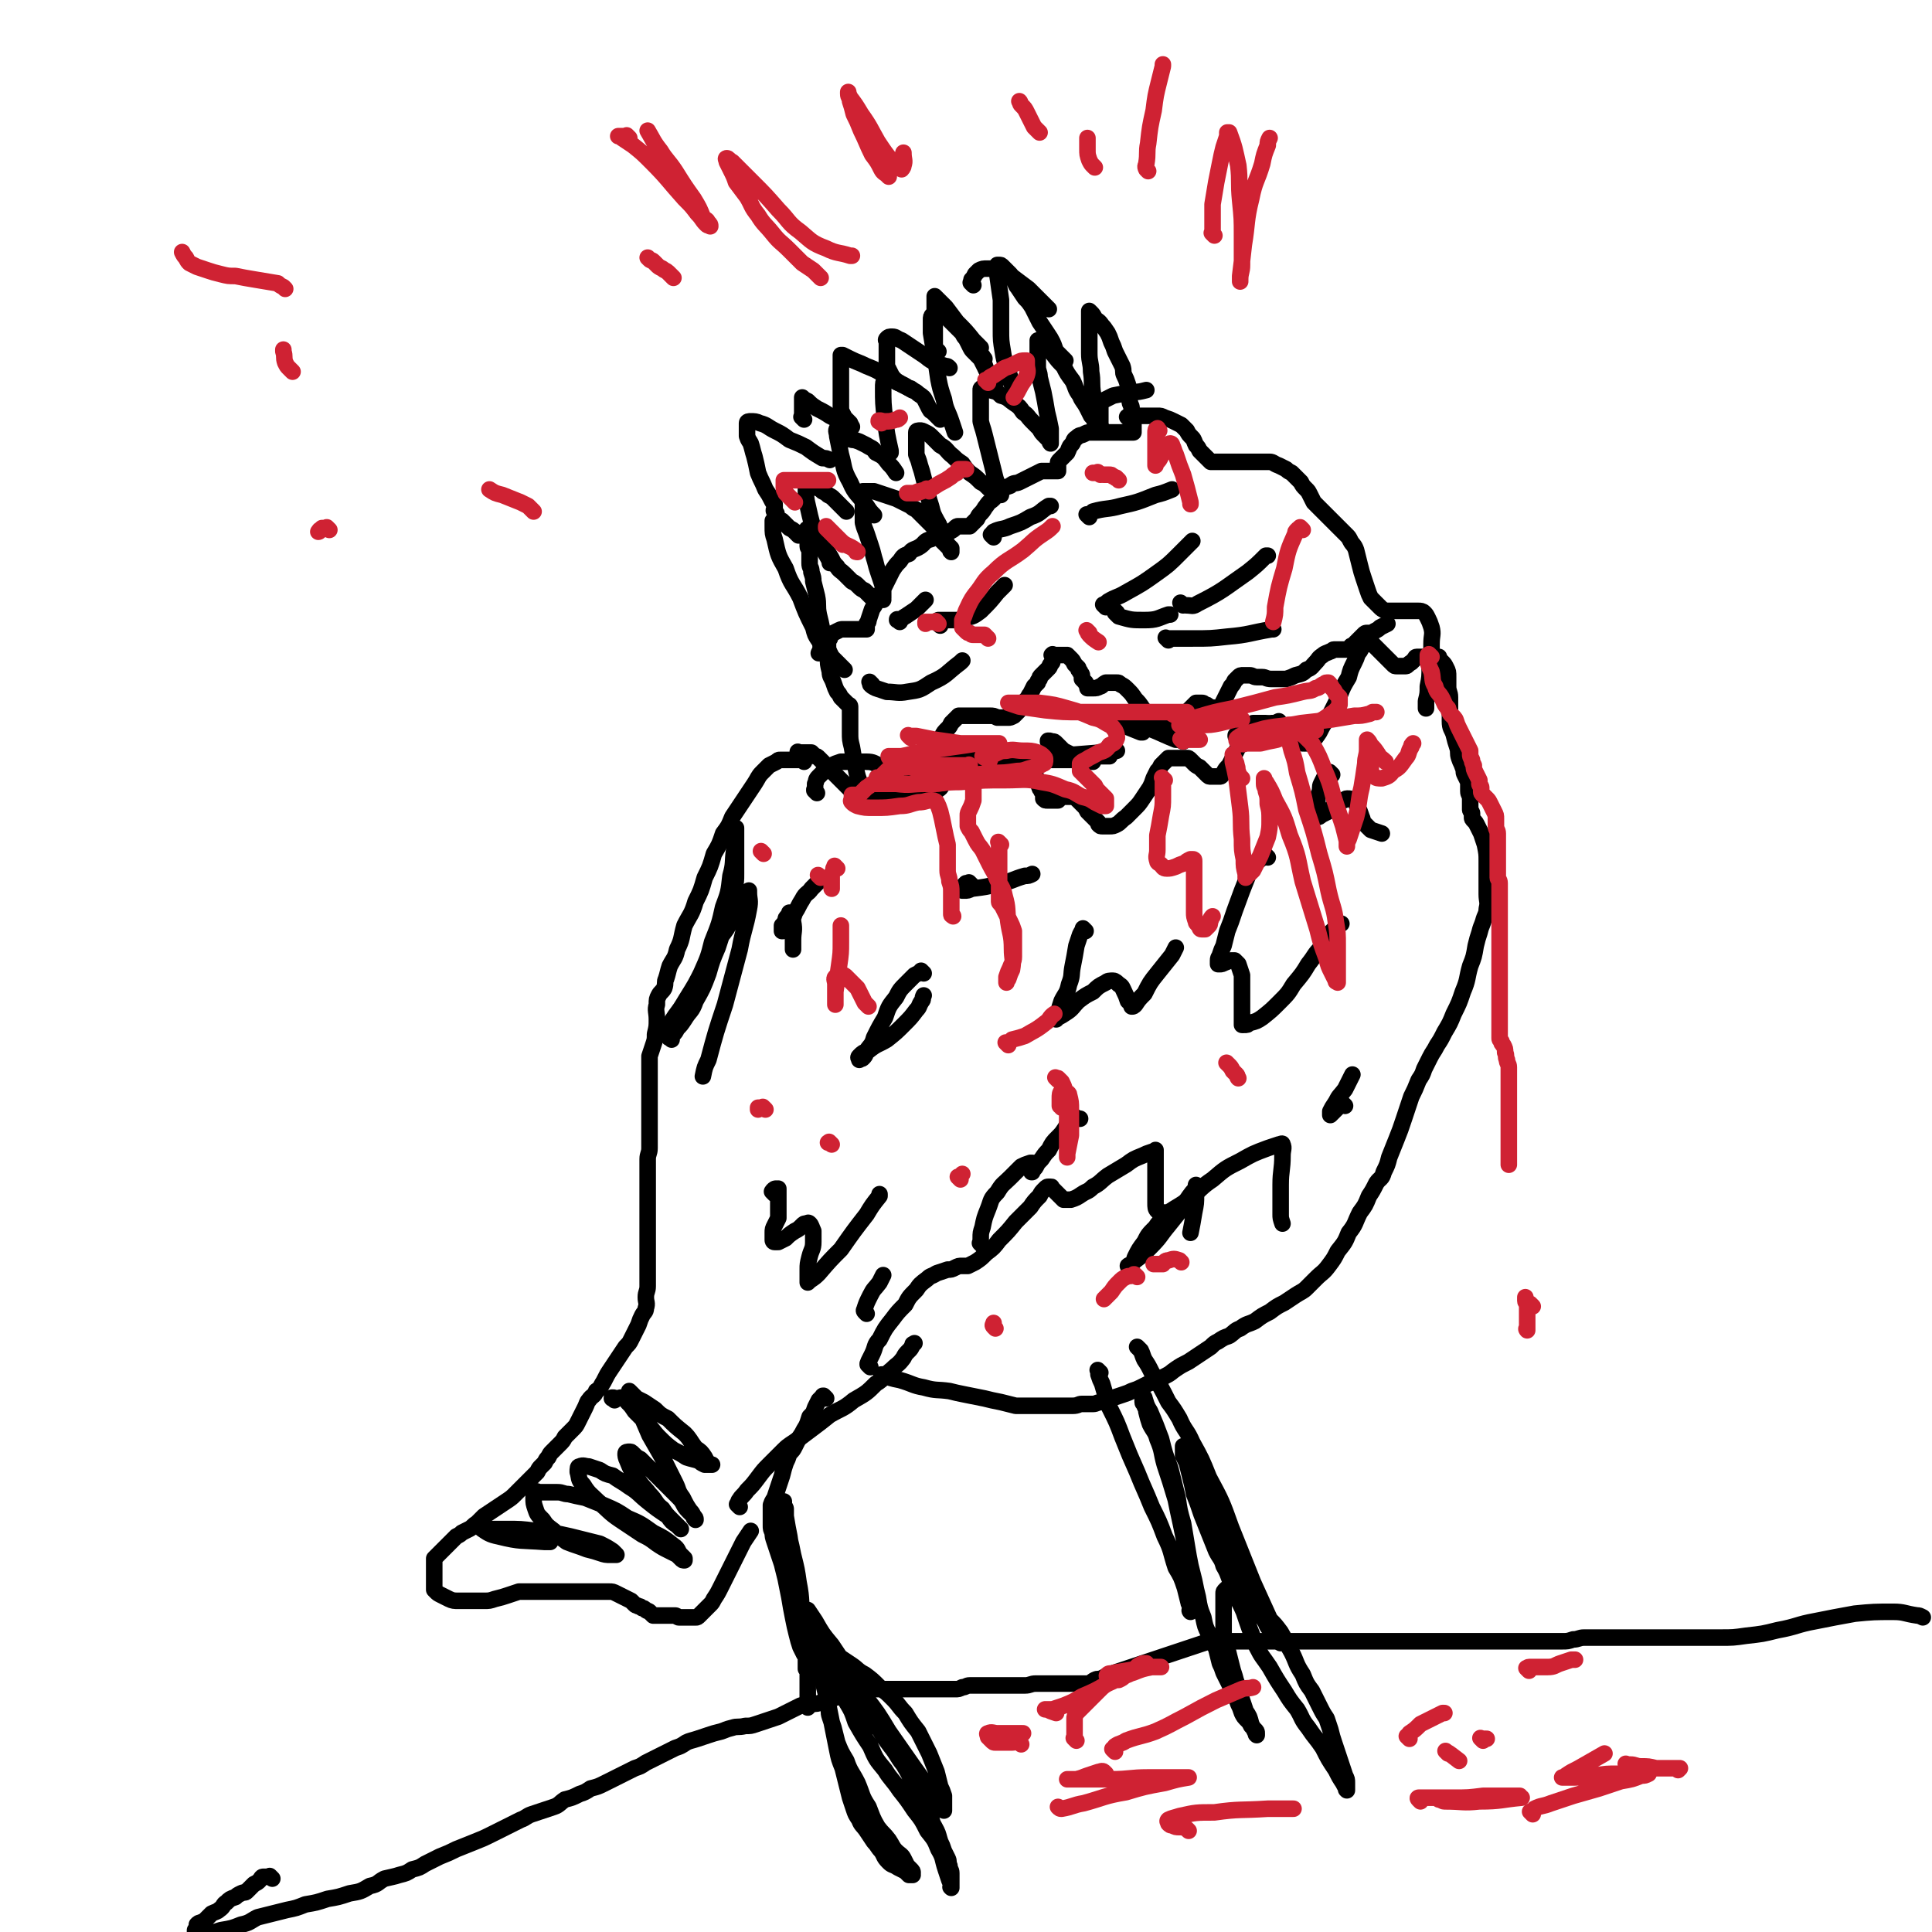 <svg viewBox='0 0 1050 1050' version='1.1' xmlns='http://www.w3.org/2000/svg' xmlns:xlink='http://www.w3.org/1999/xlink'><g fill='none' stroke='#000000' stroke-width='9' stroke-linecap='round' stroke-linejoin='round'><path d='M459,364c-1,-1 -1,-1 -1,-1 -1,-1 0,0 0,0 0,0 0,0 0,0 0,0 0,0 -1,-1 -1,-1 -1,-1 -2,-2 -1,-1 -1,-1 -2,-2 -1,-1 -1,-1 -2,-3 -1,-2 -1,-2 -2,-5 -1,-3 -1,-3 -2,-7 -1,-5 -1,-5 -2,-9 -1,-5 0,-5 -1,-10 -1,-4 -1,-4 -2,-8 0,-2 0,-2 -1,-5 0,-3 -1,-2 -1,-5 0,-2 0,-2 0,-4 0,-1 0,-1 0,-3 0,-1 -1,-1 -1,-2 0,-1 0,-1 0,-2 0,-1 0,-1 0,-2 0,-1 0,-1 0,-2 0,-1 0,-1 0,-2 0,0 0,0 0,-1 0,0 0,0 0,0 0,0 -1,-1 0,0 0,0 1,0 2,1 1,1 1,1 2,2 2,2 2,2 4,4 2,3 2,4 4,7 2,3 1,3 4,6 1,2 2,2 4,4 2,2 2,2 4,4 2,1 2,1 4,3 1,1 1,1 3,2 1,1 1,1 2,2 1,1 1,1 2,2 1,1 1,1 2,1 1,0 1,0 2,0 1,0 1,0 2,0 0,0 0,0 0,0 0,0 0,0 0,0 0,0 0,0 0,0 -1,-1 0,0 0,0 0,0 0,0 0,0 0,0 0,0 0,0 -1,-1 0,0 0,0 0,0 0,0 0,0 0,0 0,0 0,0 -1,-1 0,-1 0,-1 0,-1 0,-1 0,-2 0,-1 0,-1 0,-2 0,-2 0,-2 -1,-5 -1,-3 -1,-3 -2,-6 -1,-3 -1,-4 -2,-7 -1,-4 -1,-4 -2,-7 -1,-3 -1,-3 -2,-6 -1,-3 -1,-2 -2,-6 0,-2 0,-2 0,-4 0,-2 0,-2 0,-4 0,-1 0,-1 0,-2 0,-1 0,-1 0,-2 0,-1 0,-1 0,-2 0,-1 0,-1 0,-2 0,0 0,-1 0,-1 1,0 1,0 2,0 2,0 2,0 4,0 3,1 3,1 6,2 3,1 3,1 6,2 2,1 2,1 4,2 2,1 2,1 4,2 1,1 1,1 3,2 1,1 1,1 2,2 1,1 1,1 2,2 1,1 1,1 2,2 1,1 1,1 3,3 1,1 1,2 2,4 1,1 1,1 2,3 1,1 1,1 2,2 1,1 1,1 2,2 1,1 1,1 2,2 0,0 0,0 0,1 0,0 0,0 0,0 0,0 0,0 0,0 -1,-1 0,0 0,0 0,0 0,0 0,0 0,0 0,0 0,0 -1,-1 0,0 0,0 0,0 0,0 0,0 0,-1 0,-1 0,-2 -1,-1 -1,-1 -2,-2 -1,-2 -1,-2 -2,-4 -1,-2 -1,-2 -2,-5 -1,-3 -1,-2 -3,-6 -1,-2 -1,-2 -2,-6 -1,-3 -1,-3 -2,-7 -1,-4 -1,-4 -2,-8 -1,-4 -1,-4 -2,-7 -1,-4 -1,-3 -2,-6 0,-3 0,-3 0,-5 0,-1 0,-1 0,-3 0,-1 0,-1 0,-2 0,-1 0,-1 0,-2 0,-1 1,-1 2,-1 1,0 1,0 3,1 2,1 2,1 4,3 2,2 2,2 4,4 4,2 3,3 7,6 2,2 2,2 5,4 2,3 2,3 4,5 3,2 3,2 6,5 2,1 2,1 4,3 1,1 1,1 3,2 1,1 1,1 2,2 1,0 1,0 2,0 0,0 0,0 0,0 0,0 0,0 0,0 0,-1 0,-1 0,-2 0,-1 0,-1 -1,-2 -1,-2 -1,-2 -2,-5 -1,-4 -1,-4 -2,-8 -1,-4 -1,-4 -2,-8 -1,-4 -1,-4 -2,-8 -1,-4 -1,-3 -2,-7 0,-2 0,-2 0,-5 0,-2 0,-2 0,-4 0,-1 0,-1 0,-2 0,-1 0,-1 0,-2 0,-1 0,-1 0,-2 0,-1 0,-1 0,-2 0,-1 0,-1 1,-1 2,0 2,0 4,1 4,1 4,1 6,3 4,1 4,2 7,4 3,2 3,2 5,5 3,2 2,2 5,5 2,2 2,2 4,4 1,2 1,2 3,4 1,1 1,1 2,2 1,1 0,1 1,2 0,0 0,0 0,0 0,0 0,0 0,0 0,0 0,0 0,-1 0,-1 0,-1 0,-2 0,-3 0,-3 0,-5 -1,-5 -1,-5 -2,-9 -1,-6 -1,-6 -2,-11 -1,-4 -1,-4 -2,-8 0,-3 -1,-3 -1,-6 0,-2 0,-2 0,-4 0,-2 0,-2 0,-4 0,-1 0,-1 0,-2 0,-1 0,-1 0,-2 0,-1 0,-1 0,-2 0,0 1,0 1,0 1,1 1,1 3,3 2,2 2,2 4,4 3,4 3,4 6,7 2,4 2,4 5,8 2,4 1,4 4,8 1,3 2,3 4,7 1,2 1,2 2,4 1,1 1,1 2,3 0,0 0,0 1,1 0,0 0,0 0,0 0,0 0,0 0,-1 0,-1 0,-1 0,-2 0,-2 0,-2 0,-5 -1,-4 -1,-4 -2,-8 -1,-6 0,-6 -1,-12 0,-5 -1,-5 -1,-10 0,-5 0,-5 0,-9 0,-3 0,-3 0,-6 0,-3 0,-3 0,-5 0,-1 0,-1 0,-2 0,0 0,0 0,-1 0,0 0,0 0,0 0,0 0,0 1,1 1,1 1,1 2,3 2,2 2,1 4,4 1,1 1,1 3,4 1,2 1,2 2,5 1,2 1,2 2,5 1,2 1,2 2,4 1,2 1,2 2,4 1,3 0,3 1,5 1,2 1,2 2,5 0,2 0,2 0,4 0,2 0,2 1,5 0,2 1,2 1,4 0,2 0,2 0,4 0,1 0,1 0,2 0,1 1,1 1,2 0,1 0,1 0,2 0,1 0,1 0,2 0,0 0,0 0,0 0,1 0,1 0,1 0,0 0,0 0,0 0,0 0,0 0,0 -1,-1 0,0 0,0 0,0 -1,0 -2,0 -1,0 -1,0 -2,0 -1,0 -1,0 -2,0 -1,0 -1,0 -2,0 -1,0 -1,0 -2,0 -1,0 -1,0 -2,0 -2,0 -2,0 -4,0 -1,0 -1,0 -2,0 -1,0 -1,0 -3,0 -1,0 -1,0 -3,0 -1,0 -1,0 -3,1 -2,1 -2,0 -4,2 -2,1 -1,2 -3,4 -1,1 -1,2 -2,4 -1,1 -1,1 -2,2 -1,1 -1,1 -2,2 -1,1 -1,1 -1,2 0,1 0,1 0,2 0,1 0,1 0,2 0,0 0,0 0,0 0,0 0,0 0,0 0,0 0,0 -1,0 -1,0 -1,0 -2,0 -1,0 -1,0 -2,0 -1,0 -1,0 -2,0 -1,0 -1,0 -2,0 -2,1 -2,1 -4,2 -2,1 -2,1 -4,2 -2,1 -2,1 -4,2 -2,1 -3,0 -5,2 -3,1 -3,1 -5,3 -2,1 -2,2 -4,4 -2,2 -2,1 -4,4 -1,1 -1,2 -3,4 -1,1 -1,1 -2,3 -1,1 -1,1 -2,2 -1,1 -1,1 -2,2 -1,0 -1,0 -2,0 0,0 0,0 0,0 0,0 0,0 0,0 -1,0 -1,0 -2,0 -1,0 -1,0 -2,0 -1,0 -1,0 -2,1 -1,1 -1,1 -3,2 -2,1 -2,1 -4,2 -3,1 -4,0 -6,2 -4,1 -3,2 -6,4 -3,2 -4,1 -6,4 -3,1 -3,1 -5,4 -2,2 -2,2 -4,5 -2,4 -2,4 -4,8 -2,4 -2,4 -4,7 -1,3 -1,3 -3,6 -1,3 -1,3 -2,6 0,1 0,1 -1,2 0,1 0,1 0,2 0,0 0,0 0,1 0,0 0,0 0,0 0,0 0,0 -1,0 -1,0 -1,0 -2,0 -1,0 -1,0 -2,0 -1,0 -1,0 -2,0 -1,0 -1,0 -2,0 -1,0 -1,0 -2,0 -1,0 -1,0 -2,0 -1,0 -1,0 -3,1 -2,1 -2,1 -4,2 -1,1 -2,0 -3,2 -1,2 -1,2 -2,4 0,2 0,2 -1,4 '/><path d='M579,196c-1,-1 -1,-1 -1,-1 -1,-1 0,0 0,0 0,0 0,0 0,0 0,0 0,0 0,0 -1,-1 0,0 0,0 0,0 0,0 0,0 0,0 0,0 0,0 -1,-1 0,0 0,0 0,0 0,0 0,0 -1,-1 -1,-1 -2,-2 -1,-1 -1,-1 -2,-2 -1,-2 -1,-3 -2,-5 -1,-2 -1,-2 -3,-5 -2,-3 -2,-3 -4,-6 -2,-4 -2,-4 -4,-8 -2,-3 -2,-3 -4,-5 -2,-3 -2,-3 -4,-6 -1,-1 -1,-2 -2,-4 -1,-1 -1,-1 -2,-3 -1,-1 -1,-1 -2,-2 -1,-1 -1,-1 -2,-2 -1,-1 -1,-1 -2,-1 0,0 -1,0 -1,0 0,2 0,3 0,5 1,7 1,7 2,14 0,8 0,8 0,16 0,6 0,6 1,12 1,7 2,7 4,14 0,2 0,2 1,4 '/><path d='M541,208c-1,-1 -1,-1 -1,-1 -1,-1 0,0 0,0 0,0 0,0 0,0 0,0 0,0 0,0 -1,-1 0,0 0,0 0,0 0,0 0,0 0,0 0,0 0,0 -1,-1 0,0 0,0 0,0 0,0 -1,-1 -1,-1 -1,-1 -2,-3 -1,-2 -1,-2 -2,-4 -1,-2 -1,-2 -2,-4 -1,-1 -1,-1 -2,-2 -1,-1 -1,-1 -2,-2 -1,-1 -1,-1 -2,-3 -1,-2 -1,-2 -2,-4 -1,-1 -1,-1 -2,-3 -1,-1 -1,-1 -2,-2 -1,-1 -1,-1 -2,-2 -1,-1 -1,-1 -2,-2 -1,-1 -1,-1 -2,-2 -1,-1 -1,-1 -2,-2 -1,-1 -1,-1 -2,-1 -1,0 -1,0 -2,0 -1,0 -1,0 -2,1 -1,1 -1,1 -1,3 0,3 0,3 0,7 1,6 1,6 2,12 1,6 1,6 2,13 1,5 1,5 3,11 1,6 2,6 4,12 1,3 1,3 2,6 '/><path d='M511,228c-1,-1 -1,-1 -1,-1 -1,-1 -1,-1 -1,-1 0,0 0,0 -1,-1 0,0 0,0 -1,-1 -1,-1 -1,0 -2,-2 -1,-2 -1,-2 -2,-4 -1,-2 -1,-2 -4,-4 -2,-2 -2,-1 -5,-3 -2,-1 -2,-1 -4,-2 -1,-1 -1,-1 -3,-2 -1,-1 -1,-1 -2,-2 -1,0 -1,0 -2,0 -1,0 -1,0 -2,1 -1,2 -1,2 -1,5 0,8 0,8 1,17 1,8 1,8 3,17 0,1 0,1 0,1 '/><path d='M463,239c-1,-1 -1,-1 -1,-1 -1,-1 0,0 0,0 0,0 0,0 0,0 0,0 0,0 -1,-1 -1,-1 -1,-1 -2,-2 -1,-1 -1,-1 -2,-2 -1,0 -1,-1 -2,0 -1,1 0,2 0,4 1,5 1,5 2,10 2,7 1,8 5,15 3,7 4,6 9,13 2,3 2,3 4,5 '/><path d='M460,278c-1,-1 -1,-1 -1,-1 -1,-1 0,0 0,0 0,0 0,0 0,0 0,0 0,0 0,0 -1,-1 -1,-1 -2,-2 -1,-1 -1,-1 -2,-2 -1,-1 -1,-1 -2,-2 -1,-1 -1,-1 -3,-2 -1,-1 -1,-1 -3,-2 -1,-1 -1,-1 -3,-2 -1,-1 -1,-1 -3,-2 -1,0 -1,-1 -2,0 -1,1 -1,1 -1,3 0,4 0,5 1,9 2,9 2,9 5,17 3,7 4,7 7,13 0,1 0,1 0,1 '/><path d='M459,239c-1,-1 -1,-1 -1,-1 -1,-1 0,0 0,0 0,0 0,0 0,0 0,0 0,0 1,0 1,0 1,0 3,0 2,1 2,1 5,2 2,1 2,1 4,2 3,2 3,1 5,4 4,2 4,2 7,6 2,2 2,2 4,5 0,0 0,0 0,0 '/><path d='M434,291c-1,-1 -1,-1 -1,-1 -1,-1 0,0 0,0 0,0 0,0 0,0 0,0 0,0 0,0 -1,-1 0,0 0,0 0,0 0,0 0,0 0,0 0,-1 -1,-1 -1,-1 -1,-1 -3,-2 -1,-1 -1,-1 -2,-2 -1,-1 -1,-1 -2,-2 -1,0 -1,0 -2,0 -1,0 -1,0 -2,0 0,0 -1,0 -1,0 0,1 0,1 0,3 0,4 0,4 1,7 2,9 2,9 6,16 3,9 4,8 8,16 3,8 3,8 7,16 1,4 1,4 3,7 '/><path d='M599,233c-1,-1 -1,-1 -1,-1 -1,-1 0,0 0,0 0,0 0,0 0,-1 0,0 0,0 0,0 0,-2 0,-2 0,-3 0,-1 0,-1 0,-3 0,-1 0,-1 0,-2 0,-1 0,-1 0,-2 0,-1 -1,-1 0,-2 1,-1 1,-1 3,-2 2,-1 2,-1 4,-2 5,-1 5,-1 11,-2 3,0 3,0 7,-1 '/><path d='M422,279c-1,-1 -1,-1 -1,-1 -1,-1 0,0 0,0 0,0 0,0 0,0 0,0 0,0 0,0 -1,-1 0,0 0,0 0,0 0,0 0,0 0,0 0,0 0,0 -1,-1 0,-1 0,-1 0,0 0,0 0,-1 0,-1 0,-1 0,-2 -1,-1 -1,-1 -2,-3 -1,-2 -1,-2 -3,-5 -2,-5 -2,-4 -4,-9 -1,-5 -1,-5 -2,-9 -1,-3 -1,-4 -2,-7 -1,-2 -1,-1 -2,-4 0,-1 0,-1 0,-3 0,-1 0,-1 0,-2 0,-1 0,-1 0,-2 0,-1 1,-1 2,-1 2,0 3,0 5,1 4,1 4,2 8,4 4,2 4,2 8,5 5,2 5,2 9,4 4,3 4,3 9,6 2,0 2,0 4,1 '/><path d='M437,228c-1,-1 -1,-1 -1,-1 -1,-1 0,0 0,0 0,0 0,-1 0,-2 0,-1 0,-1 0,-2 0,-1 0,-1 0,-2 0,-1 0,-1 0,-2 0,-1 0,-1 0,-2 0,0 0,0 0,-1 0,0 0,0 0,0 1,1 1,1 3,2 2,2 2,2 5,4 4,2 4,2 7,4 4,2 4,2 8,4 2,1 2,1 4,2 '/><path d='M462,230c-1,-1 -1,-1 -1,-1 -1,-1 0,0 0,0 0,0 0,0 0,0 0,0 0,0 0,0 -1,-1 -1,-1 -1,-1 -1,-1 -1,-1 -2,-3 -1,-2 -1,-2 -1,-4 0,-2 0,-3 0,-5 0,-4 0,-4 0,-7 0,-4 0,-4 0,-8 0,-2 0,-2 0,-4 0,-1 0,-1 0,-2 0,-1 0,-1 0,-2 0,0 0,0 1,0 2,1 2,1 4,2 4,2 5,2 9,4 5,2 5,2 10,5 3,2 3,2 7,4 3,1 3,1 6,3 1,0 1,0 2,1 '/><path d='M488,208c-1,-1 -1,-1 -1,-1 -1,-1 0,0 0,0 0,0 0,0 0,0 0,0 0,0 0,0 -1,-1 0,0 0,0 0,0 0,0 -1,-1 -1,-1 -1,-1 -2,-3 -1,-2 -1,-2 -2,-4 0,-2 0,-2 0,-4 0,-2 0,-2 0,-4 0,-1 0,-1 0,-3 0,-1 0,-1 0,-2 0,-1 -1,-1 0,-2 1,-1 1,-1 3,-1 2,0 2,1 5,2 3,2 3,2 6,4 3,2 3,2 6,4 3,2 2,2 6,4 2,1 3,1 6,2 1,0 1,0 2,1 '/><path d='M510,191c-1,-1 -1,-1 -1,-1 -1,-1 0,0 0,0 0,0 0,0 0,0 0,0 0,0 0,0 -1,-1 -1,-2 -1,-3 0,-2 0,-2 0,-5 0,-2 0,-2 0,-5 0,-2 0,-2 0,-4 0,-2 0,-2 0,-4 0,-1 0,-1 0,-2 0,-1 0,-1 0,-2 0,-1 0,-1 0,-2 0,-1 0,-1 0,-2 0,0 0,0 0,0 0,0 0,0 1,1 2,2 2,2 5,5 3,4 3,4 6,8 5,5 5,5 9,10 2,2 2,2 4,4 '/><path d='M529,155c-1,-1 -1,-1 -1,-1 -1,-1 0,0 0,0 0,0 0,-1 0,-2 1,-1 1,-1 2,-3 1,-1 1,-1 2,-2 2,-1 2,-1 5,-1 3,0 3,0 6,1 4,1 4,1 8,4 4,3 4,3 8,6 5,5 5,5 10,10 1,1 1,1 1,1 '/><path d='M535,195c-1,-1 -1,-2 -1,-1 -1,0 0,0 0,1 1,2 0,2 1,3 1,3 1,3 2,5 '/><path d='M614,228c-1,-1 -1,-1 -1,-1 -1,-1 0,0 0,0 0,0 0,0 0,0 0,0 0,0 0,0 -1,-1 0,0 0,0 0,0 0,0 0,0 0,0 0,0 0,0 -1,-1 0,0 0,0 0,0 0,0 0,0 0,0 0,0 1,0 1,0 1,-1 3,-1 2,0 2,0 4,0 2,0 2,0 3,0 3,0 3,0 5,0 2,0 2,0 4,1 3,1 3,1 5,2 2,1 2,1 4,2 1,1 1,1 3,3 1,2 1,2 3,4 1,1 1,2 2,4 1,1 1,1 2,3 1,1 1,1 2,2 1,1 1,1 2,2 1,1 1,1 2,2 2,0 2,0 4,0 2,0 2,0 5,0 3,0 3,0 6,0 3,0 3,0 6,0 3,0 3,0 6,0 2,0 2,0 5,0 2,0 2,1 5,2 2,1 2,1 4,2 1,1 1,1 3,2 1,1 1,1 3,3 1,1 1,1 2,2 1,2 1,2 3,4 1,1 1,1 2,3 1,2 1,2 2,4 1,1 1,1 2,2 1,1 1,1 2,2 1,1 1,1 2,2 1,1 1,1 2,2 1,1 1,1 2,2 1,1 1,1 2,2 1,1 1,1 2,2 1,1 1,1 2,2 1,1 1,1 2,2 1,1 1,1 2,3 1,2 2,2 3,5 1,4 1,4 2,8 1,4 1,4 2,7 1,3 1,3 2,6 1,3 1,3 2,5 1,1 1,1 2,2 1,1 1,1 2,2 0,0 0,0 1,1 1,1 1,1 3,2 2,0 2,0 4,0 2,0 2,0 4,0 3,0 3,0 6,0 2,0 2,0 4,0 1,0 2,0 3,1 1,1 1,1 2,3 1,2 1,2 2,5 1,4 0,4 0,9 0,6 0,6 -1,12 0,6 0,6 -1,11 0,4 0,4 -1,8 0,2 0,2 0,4 '/><path d='M451,347c-1,-1 -1,-1 -1,-1 -1,-1 0,0 0,0 0,0 0,0 0,0 0,0 0,0 0,0 -1,-1 0,0 0,0 0,0 0,0 0,0 0,0 0,0 0,0 -1,-1 0,0 0,0 0,0 0,0 0,0 0,0 0,0 0,0 -1,-1 0,0 0,0 0,0 0,0 0,1 0,2 0,2 0,4 0,3 0,3 0,6 0,4 0,4 1,8 0,3 1,3 2,6 1,3 1,3 2,5 1,1 1,1 2,3 1,1 1,1 2,2 0,0 0,0 1,1 0,0 0,0 0,0 0,0 0,0 1,1 0,0 1,0 1,1 0,1 0,1 0,2 0,1 0,1 0,2 0,2 0,2 0,4 0,3 0,3 0,6 0,4 0,4 1,8 1,6 1,6 2,11 1,5 1,5 3,10 1,4 2,4 5,8 0,1 0,1 0,1 '/><path d='M435,410c-1,-1 -1,-1 -1,-1 -1,-1 0,0 0,0 0,0 0,0 0,0 0,0 0,0 0,0 -1,-1 0,0 0,0 0,0 0,0 0,0 0,0 0,0 0,0 -1,-1 0,0 0,0 0,0 0,0 0,0 0,0 0,0 0,0 -1,-1 0,0 0,0 0,0 0,0 0,0 0,0 0,0 1,0 1,0 1,0 2,0 1,0 1,0 2,0 1,0 1,0 2,0 1,1 1,1 2,2 1,0 1,0 2,1 1,1 1,1 2,2 1,1 1,1 2,2 1,1 1,1 2,2 1,1 1,1 3,3 1,1 1,1 2,2 1,1 1,1 3,3 1,1 1,1 2,2 1,1 1,1 3,2 2,1 2,1 4,2 2,1 2,1 4,1 2,0 2,0 4,0 3,0 3,0 5,0 2,0 2,0 4,0 1,0 1,0 3,0 1,0 1,0 2,0 1,0 1,0 2,0 0,0 0,0 1,0 0,0 0,0 1,0 1,0 1,0 2,0 1,0 1,0 3,0 1,0 1,0 3,0 2,-1 2,-1 4,-2 2,-1 2,0 4,-2 2,-1 1,-2 4,-4 1,-1 2,-1 4,-2 2,-1 2,-1 4,-2 1,0 1,0 2,0 1,0 1,0 2,0 1,0 1,0 3,0 1,0 1,0 3,0 1,0 1,0 2,1 1,0 1,0 2,0 1,0 1,1 2,1 1,0 1,0 2,0 1,0 1,0 2,0 1,0 1,0 2,0 1,-1 1,-1 3,-2 1,-1 1,-1 3,-2 1,-1 1,-1 3,-2 1,0 1,-1 2,-1 1,0 1,0 2,0 1,0 1,0 2,0 1,1 1,1 2,2 1,1 1,2 2,4 0,1 0,1 1,3 1,1 0,1 1,3 0,1 1,1 1,2 1,1 1,1 1,2 0,1 0,1 0,2 0,0 0,0 0,0 1,1 1,1 2,1 1,0 1,0 2,0 1,0 1,0 2,0 1,0 1,0 2,0 1,-1 1,-1 2,-2 1,0 1,0 2,0 1,0 1,0 2,0 1,0 1,0 2,0 1,0 1,0 2,1 1,1 1,1 2,2 1,1 1,1 2,2 1,1 1,1 2,3 1,1 1,1 2,2 1,1 1,1 2,2 1,1 1,1 2,2 0,0 0,1 0,1 1,1 1,1 2,1 1,0 1,0 2,0 1,0 1,0 2,0 2,0 2,0 4,-1 2,-1 2,-2 5,-4 2,-2 2,-2 4,-4 3,-3 3,-3 5,-6 2,-3 2,-3 4,-6 1,-2 1,-2 2,-5 1,-2 1,-2 2,-4 1,-1 1,-1 2,-3 1,-1 1,-1 2,-2 1,-1 1,-1 2,-2 2,0 2,0 4,0 2,0 2,0 4,0 1,0 1,0 2,0 1,0 1,0 2,1 1,1 1,1 2,2 1,1 1,1 3,2 1,1 1,1 2,2 1,1 1,1 2,2 1,1 1,1 2,1 1,0 1,0 2,0 1,0 1,0 3,0 1,0 1,-1 2,-2 1,-2 1,-2 3,-4 1,-2 1,-2 2,-4 1,-2 1,-2 2,-4 1,-2 1,-2 2,-4 1,-1 1,-1 2,-3 0,-1 0,-1 0,-2 0,-1 0,-1 1,-2 1,-1 1,-1 2,-2 1,-1 1,-1 2,-2 1,0 1,0 3,0 2,0 2,0 4,0 2,0 2,1 4,2 2,1 2,1 4,2 2,1 2,1 4,2 2,1 2,1 4,2 1,1 1,1 2,2 1,1 1,1 3,1 2,0 2,0 4,-1 2,-2 2,-2 4,-5 2,-4 2,-4 5,-8 3,-6 3,-6 6,-12 2,-5 2,-5 5,-10 1,-4 1,-4 3,-8 1,-2 1,-2 2,-5 1,-1 1,-1 2,-3 0,-1 -1,-1 0,-2 0,0 1,0 2,0 1,0 1,0 2,0 1,0 1,0 2,0 0,0 0,0 1,1 1,1 1,1 2,2 1,1 1,1 2,2 1,1 1,1 2,2 1,1 1,1 2,2 1,1 1,1 2,2 1,1 1,1 2,1 1,0 1,0 2,0 1,0 1,0 3,0 1,0 1,-1 3,-2 1,-1 1,-1 2,-2 0,0 0,-1 1,-1 0,0 1,0 1,0 0,0 0,0 0,0 1,0 1,0 2,0 1,0 1,0 2,0 1,0 1,0 2,0 1,0 1,0 2,0 1,0 1,0 2,0 0,0 1,0 1,0 0,0 0,1 0,1 1,1 1,1 2,2 1,1 1,1 2,3 1,2 1,2 1,5 0,2 0,2 0,5 0,3 1,3 1,6 0,3 0,3 0,6 0,3 0,3 0,7 0,4 1,4 2,7 1,4 1,4 2,7 1,3 0,3 1,6 1,3 1,2 2,5 1,2 0,2 1,4 1,2 1,2 2,4 0,2 0,2 0,5 0,2 1,2 1,4 0,2 0,2 0,4 0,1 0,1 0,2 0,1 1,1 1,2 0,1 0,1 0,2 0,1 0,1 1,2 1,1 1,1 2,3 1,2 1,2 2,4 1,3 1,3 2,6 1,5 1,5 1,9 0,5 0,5 0,10 0,4 0,4 0,8 0,4 1,4 0,8 0,3 -1,3 -2,7 -1,3 -1,2 -2,6 -1,3 -1,3 -2,7 -1,6 -1,6 -3,11 -2,7 -1,7 -4,14 -2,6 -2,6 -5,12 -2,5 -2,5 -5,10 -2,4 -2,4 -4,7 -2,4 -2,3 -4,7 -1,2 -1,2 -3,6 -1,3 -1,3 -3,6 -2,5 -2,5 -4,9 -2,6 -2,6 -4,12 -2,6 -2,6 -4,11 -2,5 -2,5 -4,10 -1,4 -1,4 -3,8 -1,4 -2,3 -4,6 -2,4 -2,4 -4,7 -2,5 -2,5 -5,9 -3,6 -2,6 -6,11 -2,5 -2,5 -6,10 -2,4 -2,4 -5,8 -3,4 -3,3 -7,7 -2,2 -2,2 -5,5 -2,2 -3,2 -6,4 -3,2 -3,2 -6,4 -4,2 -4,2 -8,5 -4,2 -4,2 -8,5 -4,2 -4,1 -8,4 -3,1 -3,2 -6,4 -3,1 -3,1 -6,3 -2,1 -2,1 -4,3 -3,2 -3,2 -6,4 -3,2 -3,2 -6,4 -4,2 -4,2 -7,4 -3,2 -2,2 -6,4 -2,1 -2,1 -4,2 -2,1 -2,1 -5,2 -2,1 -2,1 -4,2 -2,1 -2,1 -5,2 -2,1 -2,1 -5,2 -3,1 -3,1 -6,2 -2,1 -2,1 -5,2 -3,0 -3,1 -5,1 -3,0 -3,0 -6,0 -2,0 -2,1 -5,1 -2,0 -2,0 -4,0 -2,0 -2,0 -4,0 -2,0 -2,0 -4,0 -2,0 -2,0 -4,0 -2,0 -2,0 -4,0 -2,0 -2,0 -5,0 -3,0 -3,0 -6,0 -4,-1 -4,-1 -8,-2 -5,-1 -5,-1 -9,-2 -5,-1 -5,-1 -10,-2 -5,-1 -5,-1 -9,-2 -7,-1 -7,0 -14,-2 -6,-1 -6,-2 -13,-4 -5,-1 -5,-1 -9,-3 -1,0 -1,0 -1,0 '/><path d='M437,414c-1,-1 -1,-1 -1,-1 -1,-1 0,0 0,0 0,0 0,0 0,0 0,0 0,0 0,0 -1,-1 0,0 0,0 0,0 0,0 0,0 0,0 0,0 0,0 -1,-1 0,0 0,0 0,0 0,0 0,0 0,0 0,0 0,0 -1,-1 0,0 0,0 0,0 0,0 0,0 -1,0 -1,0 -2,0 -1,0 -1,0 -2,0 -1,0 -1,0 -2,0 -1,0 -1,0 -2,0 -1,0 -1,0 -2,0 -1,0 -1,0 -2,0 -1,0 -1,0 -2,1 -2,1 -2,1 -4,2 -2,2 -2,2 -4,4 -2,2 -2,3 -4,6 -2,3 -2,3 -4,6 -2,3 -2,3 -4,6 -2,3 -2,3 -4,6 -2,5 -2,5 -5,9 -2,6 -2,6 -5,11 -2,7 -2,7 -5,13 -2,7 -2,7 -5,13 -2,7 -3,7 -6,13 -2,7 -1,7 -4,13 -1,5 -2,5 -4,9 -1,3 -1,4 -2,7 -1,2 0,2 -1,5 -1,2 -2,2 -3,4 -1,2 -1,2 -1,5 -1,3 0,4 0,8 0,4 0,4 -1,8 0,3 0,3 -1,6 -1,3 -1,3 -2,6 0,3 0,3 0,6 0,2 0,2 0,5 0,2 0,2 0,4 0,4 0,4 0,7 0,3 0,3 0,6 0,4 0,4 0,8 0,4 0,4 0,7 0,3 0,3 0,7 0,3 -1,3 -1,6 0,2 0,2 0,4 0,2 0,2 0,5 0,3 0,3 0,6 0,3 0,3 0,6 0,4 0,4 0,8 0,3 0,3 0,7 0,3 0,3 0,6 0,2 0,2 0,4 0,2 0,2 0,4 0,3 0,3 0,6 0,4 0,4 0,7 0,3 0,3 0,6 0,3 -1,3 -1,6 0,3 1,3 0,6 0,2 -1,2 -2,4 -1,2 -1,2 -2,5 -1,2 -1,2 -2,4 -1,2 -1,2 -2,4 -1,2 -1,2 -3,4 -2,3 -2,3 -4,6 -2,3 -2,3 -4,6 -2,3 -2,3 -4,7 -2,3 -1,3 -4,5 -1,3 -2,2 -4,5 -1,1 -1,2 -2,4 -1,2 -1,2 -2,4 -1,2 -1,2 -2,4 -1,2 -1,2 -3,4 -2,2 -2,2 -4,4 -1,2 -1,2 -3,4 -2,2 -2,2 -4,4 -1,1 -1,1 -2,3 -1,1 -1,1 -2,3 -1,1 -1,1 -2,2 -1,1 -1,1 -2,3 -2,2 -2,2 -4,4 -2,2 -2,2 -4,4 -2,2 -2,2 -4,4 -2,2 -2,2 -5,4 -3,2 -3,2 -6,4 -3,2 -3,2 -6,4 -2,2 -2,2 -4,4 -2,1 -2,2 -4,3 -2,1 -2,1 -4,2 -1,1 -1,1 -3,2 -1,1 -1,1 -2,2 -1,1 -1,1 -2,2 -1,1 -1,1 -2,2 -1,1 -1,1 -2,2 -1,1 -1,1 -2,2 -1,1 -1,1 -2,2 0,1 0,1 0,2 0,2 0,2 0,4 0,2 0,2 0,4 0,1 0,1 0,3 0,1 0,1 0,2 0,1 0,1 0,2 0,0 0,0 1,1 1,1 1,1 3,2 2,1 2,1 4,2 2,1 3,1 5,1 3,0 4,0 7,0 3,0 3,0 7,0 3,0 3,0 6,-1 4,-1 4,-1 7,-2 3,-1 3,-1 6,-2 2,0 2,0 5,0 2,0 2,0 4,0 2,0 2,0 4,0 2,0 2,0 4,0 2,0 2,0 5,0 2,0 2,0 4,0 2,0 2,0 4,0 2,0 2,0 5,0 2,0 2,0 4,0 2,0 2,0 4,0 1,0 1,0 3,0 1,0 1,0 3,0 2,0 2,0 4,1 2,1 2,1 4,2 2,1 2,1 4,2 1,1 1,1 2,2 1,1 1,0 2,1 1,0 1,0 2,1 1,0 1,0 2,1 1,1 1,0 2,1 1,1 1,1 2,2 1,0 1,0 2,0 1,0 1,0 2,0 1,0 1,0 2,0 1,0 1,0 2,0 2,0 2,0 4,0 1,0 1,1 2,1 1,0 1,0 2,0 0,0 0,0 1,0 1,0 1,0 2,0 1,0 1,0 2,0 1,0 1,0 2,0 1,0 1,0 2,-1 1,-1 1,-1 2,-2 1,-1 1,-1 2,-2 1,-1 1,-1 2,-2 1,-1 1,-1 2,-3 2,-3 2,-3 4,-7 2,-4 2,-4 4,-8 2,-4 2,-4 4,-8 2,-4 2,-4 4,-8 2,-3 2,-3 4,-6 0,0 0,0 0,0 '/><path d='M402,819c-1,-1 -1,-1 -1,-1 -1,-1 0,0 0,0 0,0 0,0 0,0 0,0 0,0 0,0 -1,-1 0,0 0,0 0,0 0,0 0,0 0,-1 0,-2 1,-3 1,-2 2,-2 4,-5 3,-3 3,-3 6,-7 3,-4 3,-4 6,-7 4,-4 4,-4 8,-8 3,-3 4,-3 8,-6 4,-3 4,-3 8,-6 4,-3 4,-3 9,-7 7,-4 7,-3 13,-8 7,-4 7,-4 12,-9 5,-3 4,-4 9,-8 3,-3 3,-2 6,-6 1,-2 1,-2 3,-4 1,-1 1,-1 2,-3 0,-1 0,0 1,-1 '/><path d='M449,760c-1,-1 -1,-1 -1,-1 -1,-1 0,0 0,0 0,0 0,0 0,0 0,0 0,0 0,0 -1,-1 0,0 0,0 0,0 0,0 0,0 0,0 0,0 0,0 -1,-1 -1,0 -1,0 -1,1 -1,1 -2,2 -1,2 -1,2 -2,4 -1,3 -1,3 -3,5 -1,3 -1,4 -3,7 -1,2 -1,2 -3,5 -1,2 -1,2 -2,4 -1,2 -1,2 -3,4 -1,3 -1,3 -2,5 -1,3 -1,3 -2,7 -1,3 -1,3 -2,6 -1,3 -1,3 -2,6 -1,2 -1,1 -2,4 0,2 0,2 0,4 0,1 0,1 0,3 0,2 0,2 0,4 0,2 0,2 1,4 0,2 0,2 1,5 1,3 1,3 2,6 1,3 1,3 2,6 1,4 1,4 2,8 1,5 1,5 2,10 1,6 1,6 2,11 1,5 1,5 2,9 1,4 1,4 2,7 1,2 1,2 2,4 1,1 1,1 1,3 0,1 0,1 0,2 0,1 0,1 0,2 0,0 0,0 0,1 0,0 0,0 0,0 0,0 0,0 0,-1 0,-3 0,-3 0,-6 -1,-10 -1,-10 -2,-19 -1,-10 0,-11 -2,-21 -1,-7 -1,-7 -3,-15 -1,-5 -1,-5 -2,-9 -1,-4 -1,-4 -2,-8 0,-2 0,-2 0,-4 0,-1 0,-1 0,-2 0,-1 0,-1 0,-2 0,-1 -1,-1 -1,-2 0,-1 0,-1 0,-2 0,0 0,0 0,0 0,1 0,1 0,2 0,3 0,3 1,6 1,6 1,6 2,11 1,7 1,7 3,15 1,9 2,9 3,18 1,9 1,9 2,18 1,7 1,7 2,15 0,6 0,6 0,11 0,4 0,4 0,8 0,1 0,1 0,3 0,1 0,1 0,2 0,1 0,1 0,2 0,0 0,0 0,1 0,0 0,0 0,0 0,0 0,0 0,0 '/><path d='M442,884c-1,-1 -1,-1 -1,-1 -1,-1 0,0 0,0 0,0 0,0 0,0 0,0 0,-1 0,0 -1,0 0,0 0,1 0,1 0,1 0,2 0,2 0,2 0,5 1,3 1,3 2,6 1,4 1,4 2,8 1,4 1,4 2,8 1,4 1,4 2,8 1,5 1,5 2,10 1,5 1,5 2,10 1,5 1,5 2,10 1,5 1,5 3,10 1,4 1,4 2,8 1,4 1,4 2,8 1,3 1,3 2,6 1,3 1,3 3,6 1,3 2,3 4,6 2,3 2,3 4,6 2,2 2,3 4,5 2,3 1,3 4,6 2,2 2,1 5,3 2,1 2,1 4,2 1,1 1,1 2,2 1,0 1,0 2,0 0,0 0,0 0,0 0,0 0,0 0,0 0,0 0,0 0,0 -1,-1 0,-1 0,-1 0,-1 0,-1 -1,-2 -1,-1 -1,-1 -2,-2 -1,-2 -1,-2 -2,-4 -1,-2 -2,-2 -4,-4 -2,-2 -2,-3 -4,-6 -3,-4 -3,-3 -6,-7 -3,-5 -3,-6 -5,-11 -4,-6 -3,-6 -6,-13 -3,-6 -4,-6 -6,-12 -3,-5 -3,-5 -5,-10 -1,-4 -1,-4 -2,-8 -1,-3 -1,-3 -2,-6 -1,-3 0,-3 -1,-6 0,-2 -1,-2 -1,-4 0,-2 0,-2 0,-4 0,-1 0,-1 0,-3 0,-1 0,-1 0,-2 0,-1 0,-1 0,-2 0,-1 0,-1 0,-2 0,-1 0,-1 0,-2 0,0 0,0 0,0 0,0 1,0 1,0 1,1 1,1 2,2 1,1 1,1 3,3 2,2 2,2 4,4 3,4 3,4 5,7 4,4 3,4 6,8 4,4 4,4 8,8 3,5 3,5 6,9 4,5 3,5 7,10 3,5 3,5 5,10 3,5 3,5 6,10 2,5 2,5 4,9 1,4 1,3 3,7 1,2 1,3 2,6 1,2 1,2 2,5 1,2 1,2 2,4 1,2 0,2 1,4 0,2 1,2 1,4 0,1 0,1 0,2 0,1 0,1 0,2 0,1 0,1 0,2 0,0 0,0 0,1 0,0 0,0 0,0 0,1 0,1 0,1 0,0 0,0 0,0 0,0 0,0 0,0 -1,-1 0,0 0,0 0,0 0,0 0,-1 0,-1 0,-1 -1,-3 -1,-3 -1,-3 -2,-6 -2,-6 -1,-6 -4,-11 -2,-5 -2,-5 -6,-10 -3,-6 -3,-6 -7,-11 -4,-6 -4,-6 -8,-11 -4,-6 -5,-6 -8,-11 -5,-6 -5,-6 -8,-13 -4,-6 -4,-6 -8,-13 -2,-6 -2,-6 -5,-11 -2,-4 -2,-4 -4,-8 -1,-3 -1,-4 -2,-7 -1,-2 -1,-2 -2,-4 -1,-1 -1,-1 -2,-3 0,-1 -1,-1 -1,-2 0,-1 0,-1 0,-2 0,-1 0,-1 0,-2 0,0 0,0 0,0 1,0 1,0 3,1 2,1 2,1 5,3 3,2 3,2 6,4 3,2 3,3 7,5 4,3 4,3 8,7 4,3 4,3 7,6 4,4 3,4 7,8 3,5 3,5 7,10 3,6 3,6 6,12 2,5 2,5 4,10 1,4 1,4 2,8 1,2 1,2 2,5 0,1 0,1 0,3 0,1 0,1 0,2 0,1 0,1 0,2 0,0 0,0 0,1 0,0 0,0 0,0 0,0 0,0 0,0 -1,-1 0,0 0,0 0,0 0,0 0,0 -1,-1 -1,-1 -2,-2 -2,-3 -2,-3 -4,-6 -5,-8 -5,-8 -10,-15 -7,-10 -7,-10 -14,-20 -6,-10 -6,-10 -13,-19 -5,-8 -5,-8 -10,-16 -4,-6 -4,-6 -8,-12 -5,-6 -5,-6 -9,-13 -2,-3 -2,-3 -4,-6 '/><path d='M598,746c-1,-1 -1,-1 -1,-1 -1,-1 0,0 0,0 0,0 0,0 0,0 0,0 0,0 0,0 -1,-1 0,0 0,0 0,0 0,0 0,0 0,1 0,1 0,2 1,3 1,3 2,5 2,7 2,7 4,13 4,8 4,8 7,16 4,10 4,10 8,19 4,10 4,9 8,19 4,8 4,8 7,16 4,8 3,8 6,17 3,5 3,5 5,11 1,4 1,4 2,8 0,1 1,1 1,3 0,1 0,1 0,2 0,0 0,0 0,0 0,0 0,0 0,0 0,0 0,0 0,0 -1,-1 0,-1 0,-2 0,-2 0,-2 0,-4 0,-3 0,-3 0,-6 0,-6 0,-6 -1,-13 -1,-8 -1,-8 -3,-17 -2,-10 -2,-9 -4,-19 -3,-10 -3,-10 -6,-19 -2,-7 -1,-7 -4,-14 -1,-4 -2,-4 -4,-8 -1,-3 -1,-3 -2,-7 0,-1 0,-1 -1,-3 0,-1 -1,-1 -1,-2 0,-1 0,-1 0,-2 0,0 0,-1 0,-1 0,0 1,0 1,1 1,3 1,4 3,7 3,7 3,7 6,15 2,8 2,8 5,16 2,8 2,8 4,16 1,7 1,7 3,14 1,6 1,6 2,12 1,6 1,6 2,11 1,4 1,4 2,8 1,5 1,5 2,9 1,6 1,6 3,11 1,5 1,5 3,9 1,4 2,4 4,8 1,4 1,4 2,8 1,2 1,2 2,5 1,2 1,2 2,4 1,2 1,2 2,4 1,2 1,2 2,4 1,2 1,2 2,5 1,2 1,2 2,5 1,2 1,2 3,4 1,1 1,1 2,3 1,1 1,1 2,2 1,1 1,1 1,2 0,0 0,0 0,1 0,0 0,0 0,0 0,0 0,0 0,0 0,0 0,0 0,0 -1,-1 0,0 0,0 0,0 0,0 0,0 0,0 0,0 0,0 -1,-1 0,0 0,0 0,0 0,0 0,0 0,-1 0,-1 -1,-2 -1,-2 -1,-2 -2,-4 -1,-4 -1,-4 -3,-7 -1,-3 -1,-3 -2,-6 -1,-3 -1,-3 -2,-7 -1,-3 -1,-2 -2,-6 -1,-3 -1,-3 -2,-7 -1,-4 -1,-4 -2,-8 -1,-4 -1,-4 -2,-8 0,-4 0,-4 0,-7 0,-3 0,-3 0,-6 0,-3 0,-3 0,-5 0,-1 0,-1 0,-2 0,-1 0,-1 0,-2 0,-1 0,-1 1,-2 1,-1 1,-1 2,-1 2,0 2,0 4,1 2,1 2,1 4,2 2,2 2,2 5,4 2,2 2,2 4,4 2,2 2,3 5,6 3,3 3,3 6,7 3,5 3,6 6,11 3,6 2,6 6,12 2,5 2,5 5,9 2,4 2,4 4,8 2,4 2,4 4,7 1,3 1,3 2,6 1,4 1,4 2,7 1,3 1,3 2,6 1,3 1,3 2,6 1,3 1,3 2,6 1,2 1,2 1,4 0,1 0,1 0,2 0,1 0,1 0,2 0,0 0,0 0,0 0,0 0,0 0,0 0,0 0,0 0,0 -1,-1 0,0 0,0 0,0 0,0 0,0 0,0 0,0 0,-1 -1,-1 -1,-1 -2,-3 -2,-3 -2,-3 -4,-7 -4,-6 -4,-6 -7,-12 -4,-6 -4,-5 -8,-11 -4,-5 -3,-5 -6,-10 -4,-5 -4,-5 -7,-10 -4,-6 -4,-6 -8,-13 -4,-6 -4,-5 -7,-11 -4,-10 -4,-10 -7,-19 -3,-7 -4,-7 -6,-14 -3,-6 -2,-6 -5,-11 -1,-4 -2,-4 -4,-8 -2,-5 -2,-5 -4,-10 -2,-5 -2,-5 -4,-10 -2,-6 -2,-6 -4,-11 -1,-5 -1,-5 -2,-9 -1,-4 -1,-4 -2,-8 -1,-2 -1,-2 -2,-4 0,-1 0,-1 0,-2 0,-1 0,-1 0,-2 0,0 0,-1 0,-1 0,0 0,1 1,2 2,4 2,4 4,8 5,8 5,8 9,16 5,11 5,11 9,21 5,10 4,11 8,21 4,9 4,9 8,18 3,5 3,5 6,10 1,3 2,3 4,6 1,1 1,1 2,3 1,1 1,1 2,2 0,0 0,0 0,0 0,0 0,0 0,0 0,-1 0,-1 -1,-2 -2,-4 -2,-4 -4,-9 -5,-11 -5,-11 -10,-22 -6,-15 -6,-15 -12,-30 -5,-14 -5,-14 -12,-27 -4,-10 -4,-10 -9,-19 -3,-7 -4,-6 -7,-13 -3,-5 -3,-5 -6,-9 -4,-8 -4,-8 -9,-16 -2,-4 -2,-4 -4,-7 -1,-2 -1,-3 -2,-5 -1,-1 -1,-1 -2,-2 0,0 0,0 0,0 '/><path d='M471,714c-1,-1 -1,-1 -1,-1 -1,-1 0,-1 0,-2 1,-3 1,-3 3,-7 2,-4 2,-3 5,-7 1,-2 1,-2 2,-4 '/><path d='M534,677c-1,-1 -1,-1 -1,-1 -1,-1 0,0 0,0 0,0 0,0 0,0 0,0 0,0 0,0 -1,-1 0,0 0,0 0,-1 0,-1 0,-3 0,-3 0,-3 1,-6 1,-5 1,-5 3,-10 2,-5 1,-5 5,-9 3,-5 3,-4 7,-8 3,-3 3,-3 6,-6 2,-1 2,-1 5,-2 0,0 1,0 1,0 0,0 0,1 0,2 0,1 0,1 0,2 0,0 0,0 0,1 0,0 0,0 0,0 0,0 -1,0 0,0 0,-2 1,-1 2,-3 1,-2 1,-2 3,-4 2,-3 2,-3 4,-5 2,-4 2,-4 5,-7 2,-2 2,-2 4,-5 1,-2 1,-2 3,-4 1,-1 1,-1 2,-2 1,0 1,1 2,1 0,0 0,0 1,0 '/><path d='M639,660c-1,-1 -1,-1 -1,-1 -1,-1 0,0 0,0 0,0 0,0 0,0 0,0 0,0 -1,0 -2,1 -2,1 -4,3 -3,2 -3,2 -5,5 -4,4 -4,4 -6,8 -3,4 -3,4 -5,8 -1,2 0,2 -2,4 -1,1 -1,0 -2,1 0,0 0,0 0,0 2,-1 2,-1 4,-3 4,-3 4,-3 8,-7 6,-6 5,-6 10,-12 4,-5 4,-5 8,-10 2,-4 2,-4 5,-8 1,-1 1,-1 2,-3 0,0 0,-1 0,-1 0,2 0,3 0,5 0,5 0,5 -1,10 -1,6 -1,6 -2,11 '/><path d='M502,529c-1,-1 -1,-1 -1,-1 -1,-1 0,0 0,0 0,0 0,0 0,0 -2,1 -2,1 -4,2 -2,2 -2,2 -4,4 -4,4 -4,4 -6,8 -4,5 -4,5 -6,11 -3,5 -3,5 -6,11 -1,4 -2,4 -4,7 -1,2 0,2 -2,4 -1,1 -1,0 -2,1 0,0 0,0 0,0 0,-1 -1,-1 0,-2 2,-2 2,-2 5,-3 5,-4 5,-3 10,-6 5,-4 5,-4 9,-8 4,-4 4,-4 7,-8 2,-2 1,-2 3,-5 1,-1 0,-1 1,-3 0,0 0,0 0,0 0,0 0,0 0,0 '/><path d='M689,466c-1,-1 -1,-1 -1,-1 -1,-1 -1,0 -1,0 -1,1 -1,1 -2,2 -1,1 -2,1 -3,3 -1,2 -2,2 -3,4 -4,10 -4,10 -8,21 -2,6 -2,6 -4,11 -1,4 -1,4 -2,8 -1,2 -1,2 -2,5 0,1 -1,1 -1,3 0,1 0,1 0,2 0,0 0,0 0,0 0,0 0,0 1,0 1,0 1,0 3,-1 1,0 1,-1 3,-1 1,0 1,0 2,0 1,1 1,1 2,2 1,3 1,3 2,6 0,4 0,4 0,8 0,4 0,4 0,8 0,3 0,3 0,6 0,1 0,1 0,3 0,1 0,1 0,2 0,0 0,0 1,0 2,0 2,0 3,-1 4,-1 4,-1 7,-3 5,-4 5,-4 9,-8 5,-5 5,-5 8,-10 5,-6 5,-6 8,-11 4,-5 3,-5 7,-9 2,-4 1,-4 4,-7 2,-2 2,-2 4,-4 1,-1 1,-1 3,-2 0,0 0,0 0,0 '/><path d='M590,506c-1,-1 -1,-1 -1,-1 -1,-1 0,0 0,0 0,0 0,0 0,0 -1,1 -1,1 -2,3 -1,3 -1,3 -2,6 -1,6 -1,6 -2,11 -1,5 0,5 -2,10 -1,5 -2,5 -4,9 -1,3 -1,3 -2,7 0,1 0,1 -1,3 0,0 0,0 0,0 0,0 0,-1 1,-1 2,-1 2,-1 5,-3 3,-2 3,-3 6,-6 4,-3 4,-3 8,-5 3,-3 3,-3 7,-5 1,-1 2,-1 4,-1 1,0 2,1 3,2 2,1 2,2 3,4 1,2 1,2 2,5 1,1 1,1 2,2 0,0 0,1 0,1 1,0 1,0 2,-1 2,-3 2,-3 5,-6 3,-6 3,-6 7,-11 4,-5 4,-5 8,-10 1,-2 1,-2 2,-4 '/><path d='M450,479c-1,-1 -1,-1 -1,-1 -1,-1 0,0 0,0 0,0 0,0 0,0 0,0 0,0 -1,0 0,0 0,0 -1,0 -1,0 -1,0 -2,1 -2,2 -2,2 -4,4 -2,3 -3,2 -5,6 -2,3 -2,4 -4,7 -1,3 -1,3 -3,6 -1,1 -1,2 -2,3 -1,1 -1,1 -2,1 0,0 0,0 0,-1 0,-1 0,-1 0,-2 1,-1 1,-1 2,-3 0,-1 0,-1 1,-2 1,-1 1,-1 1,-2 0,0 0,0 0,0 1,2 2,2 2,5 1,5 0,5 0,10 0,2 0,2 0,5 '/><path d='M365,565c-1,-1 -1,-1 -1,-1 -1,-1 0,0 0,0 0,0 0,0 0,0 0,0 0,0 0,0 -1,-1 0,0 0,0 0,0 0,0 0,0 0,0 0,0 0,0 -1,-1 0,0 0,0 0,0 0,0 0,0 0,0 -1,0 0,0 0,-1 1,-1 2,-2 1,-1 1,-1 2,-3 2,-2 2,-2 4,-5 3,-5 4,-4 6,-10 4,-7 4,-7 7,-15 2,-7 2,-7 5,-14 2,-6 2,-6 4,-13 1,-6 1,-6 3,-11 1,-4 1,-4 2,-8 1,-4 1,-4 1,-8 0,-3 0,-3 0,-6 0,-2 0,-2 0,-5 0,-3 0,-3 0,-6 0,-2 0,-2 0,-4 0,-1 0,-1 0,-2 0,-1 0,-1 0,-2 0,0 0,0 0,0 0,1 0,1 0,3 0,4 0,4 -1,9 -1,7 0,7 -2,14 -1,9 -1,9 -4,17 -2,9 -2,9 -6,19 -2,8 -2,8 -6,17 -3,7 -3,7 -6,14 -3,4 -3,4 -6,8 -1,3 -1,3 -3,6 -1,1 -1,1 -2,2 0,0 0,0 0,0 0,-1 0,-1 0,-2 1,-2 1,-2 3,-5 3,-4 3,-4 6,-9 5,-8 5,-8 9,-16 5,-8 4,-9 9,-17 4,-5 4,-5 7,-11 3,-4 3,-4 5,-8 1,-2 1,-2 2,-4 1,-1 1,-1 2,-2 0,0 0,-1 0,-1 0,0 0,0 0,1 0,4 1,4 0,9 -2,11 -3,11 -5,22 -4,15 -4,15 -8,30 -5,15 -5,15 -9,30 -2,4 -2,4 -3,9 '/><path d='M334,761c-1,-1 -1,-1 -1,-1 -1,-1 0,0 0,0 0,0 0,0 0,0 0,0 -1,0 0,0 0,-1 1,0 2,0 2,0 2,-1 4,0 1,0 1,1 2,2 2,2 2,2 4,5 3,3 3,3 6,6 4,4 4,5 7,8 4,4 4,4 8,7 4,2 4,2 7,4 3,1 4,1 7,2 1,1 1,1 3,2 1,0 1,0 2,0 1,0 1,0 2,0 0,0 0,0 0,0 0,0 0,0 0,0 -1,0 -1,0 -2,-1 -1,-1 -1,-1 -2,-3 -2,-3 -2,-3 -5,-5 -3,-4 -3,-5 -6,-8 -5,-4 -5,-4 -9,-8 -4,-2 -4,-2 -7,-5 -3,-2 -3,-2 -6,-4 -2,-1 -2,-1 -4,-2 -1,-1 -1,-1 -2,-2 -1,-1 -1,-1 -2,-2 0,0 0,0 0,0 0,1 0,1 1,3 2,4 2,4 4,7 3,7 3,7 6,14 4,7 4,7 8,14 3,6 3,6 6,12 2,4 1,4 4,8 2,4 2,4 4,7 1,1 1,1 2,3 0,1 0,1 1,2 0,0 0,0 0,0 0,0 0,0 0,0 0,-1 0,-1 -1,-2 -1,-1 -1,-1 -3,-3 -3,-3 -2,-4 -5,-7 -4,-4 -4,-4 -8,-8 -4,-4 -4,-4 -7,-7 -3,-3 -3,-3 -6,-6 -2,-1 -2,-1 -4,-3 -1,-1 -1,-1 -2,-1 -1,0 -2,0 -2,1 0,1 0,2 1,4 2,5 2,5 5,9 3,5 4,5 7,9 4,4 3,5 7,8 2,3 2,3 5,6 1,1 1,1 3,3 1,1 1,1 2,2 0,0 0,0 0,0 0,0 0,0 0,0 -1,-1 -1,-1 -2,-2 -3,-2 -3,-2 -5,-5 -6,-4 -6,-4 -11,-8 -5,-4 -5,-5 -10,-8 -4,-3 -5,-3 -9,-6 -4,-1 -4,-1 -7,-3 -3,-1 -3,-1 -6,-2 -2,0 -3,-1 -5,0 -1,0 -1,1 -1,3 1,3 0,4 3,7 3,5 4,5 8,9 6,5 6,6 12,10 6,4 6,4 12,8 4,2 4,2 8,5 3,2 3,2 7,4 2,1 2,1 4,2 1,1 1,1 2,2 1,1 1,1 2,1 0,0 0,0 0,-1 -1,-1 -1,-1 -2,-2 -2,-2 -1,-3 -4,-5 -5,-4 -5,-4 -11,-7 -7,-5 -7,-5 -14,-8 -6,-4 -6,-4 -13,-7 -5,-2 -5,-2 -10,-4 -5,-1 -5,-1 -9,-2 -3,0 -3,-1 -6,-1 -3,0 -3,0 -6,0 -2,0 -2,0 -4,0 -1,0 -1,-1 -2,0 -1,1 -1,1 -1,3 0,3 0,3 1,6 1,3 1,3 4,6 2,3 2,3 6,6 3,3 3,3 7,6 5,2 6,2 11,4 4,1 4,1 7,2 3,1 3,1 6,1 1,0 1,0 3,0 0,0 0,0 0,0 -1,-1 -1,-1 -2,-2 -3,-2 -3,-2 -7,-4 -8,-2 -8,-2 -16,-4 -9,-2 -9,-2 -19,-3 -8,-1 -8,-1 -16,-1 -4,0 -4,0 -9,0 -1,0 -1,0 -3,0 0,0 -1,0 -1,0 3,2 4,3 9,4 12,3 12,2 25,3 2,0 2,0 3,0 '/><path d='M473,743c-1,-1 -1,-1 -1,-1 -1,-1 0,0 0,0 0,0 0,0 0,0 0,0 0,0 0,0 -1,-1 0,-1 0,-2 1,-2 1,-2 2,-4 2,-4 1,-5 4,-8 3,-6 3,-6 7,-11 3,-4 3,-4 7,-8 2,-4 2,-4 6,-8 2,-3 2,-3 6,-6 2,-2 2,-1 5,-3 3,-1 3,-1 6,-2 2,0 2,0 4,-1 2,-1 2,-1 4,-1 1,0 1,0 3,0 2,-1 2,-1 4,-2 3,-2 3,-2 6,-5 4,-3 4,-3 7,-7 5,-5 5,-5 9,-10 4,-4 4,-4 8,-8 2,-3 2,-3 5,-6 1,-2 1,-2 3,-4 1,-1 1,-1 2,-1 0,0 1,0 1,0 1,0 0,0 1,1 1,1 1,1 2,2 1,1 1,1 2,2 1,1 1,1 2,2 2,0 2,0 4,0 3,-1 3,-1 6,-3 3,-2 3,-1 6,-4 4,-2 4,-3 8,-6 5,-3 5,-3 10,-6 4,-3 4,-3 9,-5 2,-1 2,-1 5,-2 1,0 1,0 2,-1 0,0 0,0 0,0 0,1 0,1 0,2 0,2 0,2 0,5 0,4 0,4 0,8 0,4 0,4 0,8 0,3 0,3 0,6 0,2 0,3 1,4 1,1 1,1 3,1 3,0 3,0 6,-2 5,-3 5,-3 9,-6 6,-5 6,-6 12,-10 7,-6 7,-6 15,-10 7,-4 7,-4 15,-7 3,-1 3,-1 6,-2 1,0 2,-1 2,0 1,2 0,3 0,6 0,8 -1,8 -1,16 0,8 0,8 0,16 0,2 0,2 1,5 '/><path d='M731,601c-1,-1 -1,-1 -1,-1 -1,-1 0,0 0,0 0,0 0,0 -1,0 -1,1 -1,1 -3,3 -1,1 -1,1 -2,2 0,0 0,0 -1,1 0,0 0,0 0,0 0,-1 0,-1 0,-2 1,-2 1,-2 3,-5 2,-4 2,-3 5,-7 2,-4 2,-4 4,-8 0,0 0,0 0,0 '/><path d='M421,649c-1,-1 -1,-1 -1,-1 -1,-1 0,0 0,0 0,0 0,0 0,0 0,0 0,-1 0,-1 1,-1 1,-1 2,-1 0,0 0,0 1,0 0,0 0,0 0,0 0,0 0,0 0,1 0,2 0,2 0,4 0,2 0,2 0,4 0,2 0,2 0,4 0,1 0,1 0,3 -1,2 -1,2 -2,4 -1,2 -1,2 -1,4 0,1 0,1 0,2 0,1 0,1 0,2 0,0 0,1 1,1 1,0 1,0 2,0 2,-1 2,-1 4,-2 2,-2 2,-2 5,-4 2,-1 2,-1 4,-3 1,-1 1,-1 2,-1 1,0 1,-1 2,0 1,1 1,2 2,4 0,3 0,3 0,6 0,4 -1,4 -2,8 -1,4 -1,4 -1,7 0,3 0,3 0,6 0,0 0,1 0,1 0,0 0,0 1,-1 3,-2 3,-2 5,-4 6,-7 6,-7 12,-13 7,-10 7,-10 14,-19 3,-5 3,-5 7,-10 0,-1 0,-1 0,-1 '/><path d='M724,421c-1,-1 -1,-1 -1,-1 -1,-1 0,0 0,0 0,0 0,0 0,0 0,0 -1,0 -1,0 -1,1 -1,1 -2,2 -1,2 -1,2 -2,4 -1,2 0,2 -1,5 -1,2 -1,2 -1,5 0,3 0,3 0,6 0,1 0,1 0,2 0,0 0,0 0,0 1,0 1,0 2,-1 2,-1 2,-1 4,-2 2,-2 2,-2 4,-4 2,-1 2,-1 4,-2 1,0 1,-1 2,-1 2,0 2,0 4,1 1,1 1,2 2,4 1,2 1,2 2,5 1,2 0,2 2,4 1,1 1,1 3,3 3,1 3,1 6,2 0,0 0,0 0,0 '/><path d='M528,481c-1,-1 -1,-1 -1,-1 -1,-1 0,0 0,0 0,0 0,0 0,0 -1,0 -1,0 -2,0 -1,1 -1,1 -2,2 0,1 0,1 0,2 0,0 0,0 0,0 0,0 0,0 1,0 2,0 2,0 4,-1 8,-1 8,-1 16,-3 6,-1 6,-2 13,-4 2,0 2,0 4,-1 '/><path d='M444,431c-1,-1 -1,-1 -1,-1 -1,-1 0,0 0,0 0,0 0,0 0,0 0,0 0,0 0,0 -1,-1 0,0 0,0 0,0 0,0 0,0 0,0 0,0 0,0 -1,-1 0,-1 0,-2 0,-1 0,-1 0,-2 1,-2 0,-2 2,-4 3,-3 3,-3 7,-6 2,-1 2,-1 5,-2 4,0 4,0 8,0 3,0 3,0 6,0 4,0 4,1 7,2 3,0 3,1 7,1 2,0 2,0 4,0 1,0 1,0 2,0 1,0 1,0 3,0 1,0 1,0 2,0 1,0 1,0 2,-1 2,-1 2,0 4,-2 1,-1 1,-2 3,-4 2,-2 2,-2 4,-4 1,-3 1,-3 3,-6 1,-2 1,-2 3,-4 1,-1 1,-1 2,-3 1,-1 1,-1 2,-2 1,-1 1,-1 2,-2 1,0 1,0 2,0 1,0 1,0 3,0 1,0 1,0 3,0 1,0 1,0 2,0 1,0 1,0 2,0 1,0 1,0 2,0 1,0 1,0 3,0 2,0 2,0 4,1 1,0 1,0 2,0 1,0 1,0 2,0 1,0 1,0 2,0 1,0 1,0 3,-1 1,-1 1,-1 2,-2 1,-1 1,-1 2,-3 1,-2 1,-2 3,-4 1,-1 1,-2 2,-3 1,-2 1,-2 2,-4 1,-1 1,-1 2,-2 0,-1 0,-1 1,-2 0,-1 0,-1 1,-2 1,-1 1,-1 2,-2 1,-1 1,-1 2,-2 1,-1 0,-1 1,-2 1,-1 1,-1 1,-2 0,-1 0,-1 0,-2 0,0 0,0 0,-1 0,0 0,0 0,0 0,0 -1,0 0,0 0,-1 0,0 1,0 0,0 0,0 1,0 1,0 1,0 2,0 1,0 1,0 2,0 1,0 1,0 2,0 1,1 1,1 2,2 1,1 1,1 2,3 1,1 1,1 2,2 0,1 0,1 1,2 0,1 1,1 1,2 0,1 0,1 0,2 1,1 1,1 2,2 0,1 1,1 1,2 0,0 0,0 0,1 0,0 0,0 0,0 0,0 0,0 1,0 1,0 1,0 2,0 2,0 2,0 4,-1 1,0 1,-1 3,-2 1,0 1,0 3,0 1,0 1,0 3,0 1,0 1,0 2,1 2,1 2,1 4,3 2,2 2,2 4,5 2,2 2,2 4,5 1,1 1,2 2,4 1,1 1,1 2,3 1,1 1,1 2,2 0,0 0,0 0,0 1,0 1,0 2,0 1,0 1,0 3,0 2,-1 2,-1 4,-2 2,-1 2,-1 4,-2 2,-1 2,-1 4,-2 1,-1 1,-1 2,-2 1,-1 1,-1 2,-2 1,-1 1,-1 2,-2 1,0 1,0 2,0 0,0 0,0 1,0 1,0 1,0 2,1 1,0 1,0 2,1 1,0 0,1 1,1 0,0 1,0 1,0 0,0 0,0 0,0 0,0 -1,0 0,0 0,-1 1,0 2,0 1,0 1,0 2,-1 1,-1 1,-1 2,-3 1,-2 1,-2 2,-4 1,-2 1,-2 2,-4 1,-1 1,-1 2,-3 1,-1 1,-1 2,-2 1,-1 1,-1 3,-1 1,0 1,0 3,0 2,0 2,1 4,1 1,0 1,0 3,0 2,0 2,1 5,1 2,0 2,0 4,0 2,0 2,0 4,0 3,-1 3,-1 5,-2 4,-1 4,-1 6,-3 3,-1 3,-2 5,-4 2,-2 1,-2 4,-4 1,-1 2,-1 4,-2 1,0 1,-1 2,-1 1,0 1,0 2,0 1,0 1,0 2,0 1,0 1,0 2,0 0,0 0,0 1,0 0,0 0,0 0,0 1,0 1,0 1,0 1,0 0,-1 1,-1 0,-1 0,-1 1,-1 1,-1 1,-1 2,-2 1,-1 1,-1 2,-2 1,-1 1,-1 2,-2 1,-1 1,-1 2,-1 1,0 1,0 2,0 1,0 1,0 2,-1 2,-1 2,-1 3,-2 2,-1 2,-1 4,-2 0,0 0,0 0,0 '/><path d='M571,404c-1,-1 -1,-1 -1,-1 -1,-1 0,0 0,0 0,0 0,0 0,0 0,0 -1,0 0,0 0,-1 1,0 2,0 1,0 1,0 2,1 1,1 1,1 2,2 1,1 1,1 2,2 2,1 2,1 4,2 2,1 2,1 4,1 4,0 4,0 8,0 4,0 4,0 8,0 1,0 1,0 1,0 '/><path d='M602,392c-1,-1 -2,-1 -1,-1 0,-1 0,0 1,0 2,0 3,0 5,0 6,1 6,1 11,3 11,3 11,4 21,8 2,0 2,0 4,1 '/><path d='M673,401c-1,-1 -1,-1 -1,-1 -1,-1 0,0 0,0 0,0 0,0 0,0 0,0 -1,0 0,0 0,-1 0,-1 1,-1 2,-1 2,-1 4,-2 3,-1 3,-1 6,-2 4,-1 4,-1 8,-2 2,0 2,0 4,-1 '/><path d='M519,417c-1,-1 -1,-1 -1,-1 -1,-1 0,0 0,0 0,0 0,0 0,0 0,0 0,0 0,0 -1,-1 0,-1 0,-1 1,-1 0,-2 1,-2 4,-1 4,0 8,0 9,0 9,0 18,0 8,0 8,0 16,0 7,0 7,0 14,0 6,0 6,0 11,0 4,0 4,1 8,1 0,0 0,0 0,0 '/><path d='M497,424c-1,-1 -1,-1 -1,-1 -1,-1 0,0 0,0 0,-1 0,-1 0,-2 1,-2 1,-2 3,-3 3,-1 4,-1 7,-2 7,-1 7,-1 14,-2 15,-1 15,0 30,-1 11,-1 11,-1 23,-2 12,-1 12,-1 25,-2 5,0 5,0 9,-1 '/><path d='M595,390c-1,-1 -2,-1 -1,-1 0,-1 0,0 1,0 2,1 2,0 5,1 10,4 10,4 20,8 1,0 1,0 1,0 '/></g>
<g fill='none' stroke='#CF2233' stroke-width='9' stroke-linecap='round' stroke-linejoin='round'><path d='M478,424c-1,-1 -1,-1 -1,-1 -1,-1 0,0 0,0 0,0 0,0 0,0 0,0 0,0 0,0 -1,-1 0,0 0,0 0,0 0,0 0,0 0,0 0,0 0,0 -1,-1 0,0 0,0 2,-1 2,-1 4,-3 2,-2 2,-2 5,-4 3,-1 3,-1 6,-2 2,-1 2,-1 4,-1 2,0 2,1 3,2 2,1 2,1 3,2 1,1 1,1 2,2 1,1 1,1 2,2 0,0 0,0 1,1 0,0 0,0 1,1 1,1 1,1 2,2 1,0 1,0 2,0 1,0 1,0 3,0 1,0 1,0 3,0 1,0 1,-1 3,-2 1,-1 1,-1 2,-2 1,-1 1,-1 2,-2 1,-1 1,-1 2,-2 0,0 0,0 0,-1 0,0 0,0 0,0 0,0 0,0 0,0 -1,-1 0,0 0,0 0,0 -1,0 -2,0 -1,0 -1,0 -2,0 -3,0 -3,0 -5,0 -7,0 -7,0 -14,0 -6,0 -6,0 -12,1 -3,0 -3,1 -7,2 -2,1 -2,1 -4,2 -1,1 -1,1 -2,2 0,0 0,1 1,1 3,1 3,1 7,2 8,1 8,0 16,0 9,0 9,-1 19,-1 13,-1 13,-1 25,-1 9,0 10,-1 19,1 6,1 6,1 13,4 5,1 5,2 9,4 4,1 4,1 7,3 2,1 2,1 4,2 1,0 1,0 2,0 0,0 0,-1 0,-2 0,-1 0,-1 0,-2 -1,-1 -1,-1 -2,-2 -1,-1 -1,-1 -2,-2 -1,-1 -1,-1 -2,-3 -1,-1 -1,-1 -2,-2 -1,-1 -1,-1 -2,-2 -1,-1 -1,-1 -2,-2 -1,-1 -1,-1 -2,-2 0,-1 0,-1 0,-2 0,-1 0,-1 0,-2 1,-1 1,-1 3,-2 3,-2 4,-2 7,-4 3,-1 4,-1 6,-4 2,-1 3,-1 4,-4 0,-1 0,-2 -1,-4 -1,-1 -1,-2 -3,-3 -4,-2 -4,-3 -9,-4 -7,-3 -7,-3 -14,-5 -7,-2 -7,-2 -15,-3 -4,0 -4,0 -9,0 -3,0 -3,0 -6,0 -1,0 -1,0 -2,0 0,0 0,0 0,0 3,1 3,1 6,2 7,1 7,1 14,2 10,1 10,1 19,1 10,0 10,0 19,0 8,0 8,0 16,0 4,0 4,0 9,0 3,0 3,0 6,0 2,0 2,0 4,0 1,0 1,0 2,0 1,0 1,0 2,0 0,0 0,0 0,0 0,0 0,0 -1,0 -1,0 -1,0 -2,0 -1,0 -1,0 -2,0 -1,0 -1,0 -2,0 -1,0 -1,0 -2,0 0,0 0,0 0,0 1,1 1,1 3,2 3,1 3,1 6,2 5,0 5,0 10,0 5,0 5,0 9,0 3,0 3,0 6,0 2,0 2,0 4,0 0,0 1,0 1,0 0,0 0,0 -1,0 -1,0 -1,0 -3,0 -4,1 -4,1 -8,2 -5,1 -5,1 -11,1 -4,0 -4,0 -7,0 -2,0 -3,0 -4,0 0,0 0,-1 1,-1 4,-1 4,-1 8,-3 10,-3 10,-3 20,-5 12,-3 12,-3 23,-6 7,-1 7,-1 15,-3 4,-1 4,0 7,-2 2,0 2,-1 4,-2 1,0 1,-1 2,-1 0,0 0,0 1,0 0,0 0,0 0,0 1,1 1,1 2,3 1,1 1,1 2,3 1,1 1,1 2,2 0,1 0,1 0,2 0,1 0,1 0,2 -1,2 -1,2 -3,4 -3,2 -3,2 -6,4 -7,3 -7,4 -14,7 -6,2 -6,2 -11,4 -5,1 -5,1 -9,2 -3,0 -4,0 -7,0 -2,0 -2,1 -4,0 -1,0 -2,-1 -2,-2 0,-1 1,-1 2,-2 6,-2 6,-2 13,-4 10,-2 10,-1 20,-3 9,-1 9,-1 17,-2 6,-1 6,-1 12,-2 4,0 4,0 8,-1 1,0 1,-1 3,-1 0,0 1,0 1,0 0,0 0,0 -1,0 0,0 0,0 -1,0 '/><path d='M633,424c-1,-1 -1,-1 -1,-1 -1,-1 0,0 0,0 0,0 0,0 0,0 0,0 0,0 0,0 -1,-1 0,0 0,0 0,0 0,0 0,1 0,1 0,1 0,3 0,3 0,3 0,6 0,5 0,5 -1,10 -1,6 -1,6 -2,11 0,4 0,4 0,8 0,3 -1,3 0,6 0,1 1,1 2,2 1,1 1,2 3,2 2,0 2,0 5,-1 2,-1 2,-1 5,-2 1,-1 1,-1 3,-2 0,0 1,0 1,0 1,0 1,0 1,1 0,2 0,2 0,5 0,4 0,4 0,7 0,5 0,5 0,9 0,3 0,4 0,7 0,2 0,2 1,5 0,1 1,1 2,3 0,0 0,1 1,1 1,0 1,0 2,0 1,-1 1,-1 2,-2 1,-1 0,-1 1,-3 0,-1 0,-1 1,-2 '/><path d='M675,423c-1,-1 -1,-1 -1,-1 -1,-1 -1,-1 -1,-2 -1,-2 0,-2 -1,-4 0,-1 0,-1 -1,-3 0,-1 -1,-1 -1,-2 0,0 0,0 0,-1 0,0 0,0 0,0 0,2 0,2 0,4 1,4 1,4 2,9 1,8 1,8 2,16 1,8 0,8 1,17 0,6 0,6 1,11 0,4 0,4 1,8 0,1 0,1 0,2 0,0 0,0 0,0 0,0 0,-1 0,-1 2,-1 2,-1 4,-3 2,-4 2,-4 4,-8 2,-5 2,-5 4,-10 1,-5 1,-5 1,-9 0,-5 0,-5 -1,-9 0,-4 0,-4 -1,-7 0,-2 -1,-2 -1,-4 0,-1 0,-1 0,-2 0,0 0,-1 0,-1 0,0 0,1 1,2 3,5 3,5 5,10 5,9 5,9 8,19 5,12 4,12 7,25 4,13 4,13 8,26 2,8 2,8 5,16 1,4 1,4 3,8 1,2 1,2 2,4 0,1 0,0 1,1 0,0 0,0 0,0 0,-1 0,-1 0,-2 0,-1 0,-1 0,-3 0,-3 0,-3 0,-6 0,-5 0,-5 0,-9 0,-7 0,-7 -1,-13 -1,-8 -2,-8 -4,-17 -2,-10 -2,-10 -5,-20 -3,-12 -3,-12 -7,-24 -2,-10 -2,-10 -5,-20 -1,-6 -1,-6 -3,-12 -1,-4 -1,-4 -2,-8 0,-2 0,-2 0,-4 0,-1 0,-1 0,-2 0,0 0,0 0,0 1,0 1,0 3,1 2,1 2,1 4,3 3,3 3,3 6,6 4,7 4,7 7,15 4,9 3,9 6,18 2,6 2,6 4,12 1,4 1,4 2,8 0,1 0,1 0,3 0,0 0,0 0,0 0,-2 0,-2 1,-4 2,-6 2,-6 4,-12 2,-8 1,-8 3,-16 1,-6 1,-6 2,-13 0,-4 1,-4 1,-8 0,-2 0,-2 0,-4 0,0 0,0 0,-1 0,0 0,0 0,0 1,1 1,1 2,3 2,2 2,2 4,5 1,2 2,2 4,4 0,0 0,0 0,0 '/><path d='M544,459c-1,-1 -1,-1 -1,-1 -1,-1 0,0 0,0 0,0 0,0 0,0 0,1 0,1 0,3 0,2 0,2 0,4 0,3 0,3 0,6 0,3 0,3 0,7 0,2 0,2 0,5 0,2 0,2 0,4 0,1 0,1 0,3 0,1 1,1 2,3 1,2 1,2 2,4 1,2 1,2 2,4 1,2 1,2 2,5 0,3 0,3 0,6 0,4 0,4 0,8 0,3 -1,3 -2,6 -1,2 -1,2 -2,5 0,1 0,1 0,2 0,0 0,1 0,1 0,0 0,-1 1,-2 1,-3 1,-3 2,-5 1,-6 0,-6 0,-11 0,-8 -1,-8 -2,-15 -1,-7 0,-7 -2,-14 -1,-5 -2,-5 -4,-9 -2,-5 -2,-4 -4,-8 -2,-4 -2,-4 -4,-8 -2,-3 -2,-2 -4,-6 -1,-2 -1,-2 -2,-4 -1,-1 -1,-1 -2,-3 0,-1 0,-1 0,-2 0,-1 0,-1 0,-2 0,-1 0,-1 0,-2 0,-1 0,-1 1,-3 1,-2 1,-2 2,-5 0,-2 0,-2 0,-4 0,-2 0,-2 0,-4 0,-1 0,-1 -1,-2 -1,-1 -1,-1 -2,-2 -1,0 -1,0 -2,0 -1,0 -1,0 -3,0 -3,1 -3,1 -6,2 -5,1 -5,1 -10,1 -5,0 -5,0 -10,0 -5,0 -5,0 -10,0 -3,0 -3,0 -6,0 -2,0 -2,0 -4,0 -2,0 -2,1 -4,2 -1,1 -1,1 -2,2 -1,1 -1,1 -2,2 -1,0 -1,0 -2,0 -1,0 -1,0 -2,0 0,0 0,1 0,2 0,1 -1,1 0,2 1,1 1,1 3,2 4,1 4,1 9,1 7,0 7,0 14,-1 5,0 5,-1 10,-2 4,0 4,-1 7,-1 1,0 2,0 3,1 1,2 1,2 2,5 1,4 1,4 2,9 1,5 1,5 2,9 0,4 0,4 0,8 0,3 0,3 0,6 0,3 1,3 1,6 1,3 1,3 1,6 0,3 0,3 0,6 0,2 0,2 0,4 0,1 0,1 0,2 0,1 1,0 1,1 '/><path d='M575,587c-1,-1 -1,-1 -1,-1 -1,-1 0,0 0,0 0,0 0,0 0,0 0,0 0,0 0,0 -1,-1 0,0 0,0 0,0 0,0 0,0 0,0 0,0 0,0 -1,-1 0,0 0,0 0,0 1,0 1,0 1,1 1,1 2,2 1,2 1,2 2,5 1,3 1,3 1,7 0,4 0,4 0,8 0,4 0,4 0,7 0,4 0,4 0,8 0,2 0,2 0,4 0,1 0,1 0,2 0,0 0,0 0,0 0,-1 0,-1 0,-2 1,-5 1,-5 2,-10 0,-7 0,-7 0,-14 0,-4 0,-4 -1,-8 0,-1 -1,-1 -2,-2 -1,0 -1,-1 -2,0 -1,1 -1,2 -1,4 0,2 0,2 0,4 0,0 1,0 1,1 '/><path d='M668,579c-1,-1 -1,-1 -1,-1 -1,-1 0,0 0,0 0,0 0,0 0,0 0,0 0,0 0,0 -1,-1 0,0 0,0 0,0 0,0 1,1 1,1 1,1 2,3 1,1 1,1 2,2 1,1 0,1 1,2 0,0 0,0 0,0 '/><path d='M472,547c-1,-1 -1,-1 -1,-1 -1,-1 -1,-1 -1,-1 -1,-2 -1,-2 -2,-4 -1,-2 -1,-2 -2,-4 -1,-1 -1,-1 -2,-2 -1,-1 -1,-1 -2,-2 -1,-1 -1,-1 -2,-2 -1,-1 -1,-1 -2,-1 -1,0 -1,0 -2,0 -1,0 -1,0 -2,1 -1,1 0,2 0,4 0,3 0,3 0,6 0,2 0,2 0,4 0,0 0,1 0,1 0,0 0,0 0,-1 0,-3 0,-3 0,-6 1,-7 1,-7 2,-14 1,-7 1,-7 1,-13 0,-4 0,-4 0,-8 0,0 0,0 0,-1 0,0 0,0 0,0 '/></g>
<g fill='none' stroke='#000000' stroke-width='9' stroke-linecap='round' stroke-linejoin='round'><path d='M511,340c-1,-1 -1,-1 -1,-1 -1,-1 0,0 0,0 0,0 0,0 0,0 0,0 0,0 0,0 -1,-1 0,0 0,0 0,0 0,0 0,0 0,0 0,0 0,-1 0,0 0,-1 0,-1 1,0 1,0 2,0 1,0 1,0 2,0 3,0 3,0 5,0 2,0 3,0 5,-1 5,-1 5,-1 9,-4 5,-5 5,-5 9,-10 2,-2 2,-2 4,-4 '/><path d='M601,330c-1,-1 -1,-1 -1,-1 -1,-1 0,0 0,0 1,-1 1,-1 2,-2 5,-3 5,-2 10,-5 9,-5 9,-5 16,-10 7,-5 7,-5 13,-11 3,-3 3,-3 7,-7 0,0 0,0 0,0 '/><path d='M643,329c-1,-1 -1,-1 -1,-1 -1,-1 0,0 0,0 0,0 0,0 0,0 0,0 -1,-1 0,0 0,0 1,1 3,1 3,0 3,1 6,-1 14,-7 14,-8 27,-17 5,-4 5,-4 10,-9 1,0 1,0 1,0 '/><path d='M592,281c-1,-1 -1,-1 -1,-1 -1,-1 0,0 0,0 0,0 0,0 0,0 2,-1 2,-1 3,-2 7,-2 8,-1 15,-3 9,-2 9,-2 19,-6 4,-1 4,-1 9,-3 '/><path d='M474,372c-1,-1 -1,-1 -1,-1 -1,-1 0,0 0,0 0,0 0,0 0,0 0,0 0,0 0,1 1,1 1,1 3,2 3,1 3,1 6,2 5,0 6,1 11,0 7,-1 7,-1 13,-5 9,-4 8,-5 16,-11 1,-1 1,-1 1,-1 '/><path d='M489,338c-1,-1 -1,-1 -1,-1 -1,-1 0,0 0,0 0,0 0,0 0,0 0,0 -1,0 0,0 0,-1 0,0 1,0 1,0 1,-1 3,-2 3,-2 3,-2 6,-4 3,-3 3,-3 5,-5 '/><path d='M540,292c-1,-1 -1,-1 -1,-1 -1,-1 0,0 0,0 0,0 0,0 0,0 0,0 0,0 0,0 -1,-1 0,0 0,0 1,-1 0,-1 1,-2 4,-2 5,-1 9,-3 6,-2 6,-2 11,-5 6,-2 5,-3 10,-6 1,0 1,0 1,0 '/><path d='M607,333c-1,-1 -1,-1 -1,-1 -1,-1 0,0 0,0 0,0 0,0 0,1 1,1 1,1 2,2 7,2 7,2 14,2 7,0 7,-1 13,-3 1,0 1,0 1,0 '/><path d='M635,348c-1,-1 -1,-1 -1,-1 -1,-1 0,0 0,0 0,0 0,0 0,0 2,0 2,0 5,0 4,0 4,0 9,0 10,0 10,0 19,-1 12,-1 12,-2 24,-4 0,0 0,0 1,0 '/></g>
<g fill='none' stroke='#CF2233' stroke-width='9' stroke-linecap='round' stroke-linejoin='round'><path d='M479,230c-1,-1 -1,-1 -1,-1 -1,-1 0,0 0,0 0,0 0,0 0,0 0,0 0,0 0,0 -1,-1 0,0 0,0 0,0 0,0 0,0 0,0 -1,0 0,0 0,-1 1,0 3,0 3,0 3,0 6,-1 1,0 1,0 2,-1 '/><path d='M537,208c-1,-1 -1,-1 -1,-1 -1,-1 0,0 0,0 0,0 0,0 0,0 0,0 0,0 0,0 -1,-1 0,0 0,0 0,0 0,0 0,0 0,0 0,0 0,0 -1,-1 0,0 0,0 0,0 0,0 0,0 0,0 0,0 1,-1 1,-1 1,-1 3,-2 3,-2 3,-2 6,-4 3,-1 3,-1 7,-3 2,-1 2,-1 4,-1 0,0 1,0 1,0 0,1 0,1 0,2 0,3 1,3 0,6 -1,3 -2,3 -4,7 -1,2 -1,2 -3,5 0,0 0,0 0,0 '/><path d='M505,267c-1,-1 -1,-1 -1,-1 -1,-1 0,0 0,0 -1,1 -2,0 -4,1 -2,0 -2,1 -4,1 -1,0 -1,0 -3,0 0,0 0,0 0,0 0,0 0,0 1,0 2,0 2,0 4,0 3,-1 3,-1 6,-2 4,-1 4,-2 8,-4 2,-1 2,-1 5,-3 1,-1 1,-1 3,-2 1,-1 0,-1 1,-2 0,0 0,0 0,0 1,0 1,0 3,0 0,0 0,0 1,0 '/><path d='M598,258c-1,-1 -1,-1 -1,-1 -1,-1 0,0 0,0 0,0 -1,0 -2,0 0,0 0,0 -1,0 0,0 0,0 0,0 0,0 0,0 1,0 0,0 0,0 0,0 '/><path d='M608,261c-1,-1 -1,-1 -1,-1 -1,-1 0,0 0,0 -1,0 -1,-1 -2,-1 -1,-1 -1,-1 -2,-1 -1,0 -1,0 -2,0 0,0 -1,0 -1,0 0,0 0,0 1,0 0,0 0,0 0,0 '/><path d='M630,234c-1,-1 -1,-2 -1,-1 -1,0 -1,1 -1,2 0,3 0,3 0,6 0,3 0,3 0,6 0,3 0,3 0,5 0,0 0,0 0,1 0,0 0,0 0,0 0,-1 0,-1 1,-2 1,-1 1,-1 2,-3 1,-2 1,-2 2,-4 1,-1 1,-1 2,-2 0,0 0,-1 1,-1 0,0 1,0 1,1 1,2 1,3 2,5 2,6 2,6 4,11 2,7 2,7 4,15 0,0 0,0 0,1 '/><path d='M708,288c-1,-1 -1,-1 -1,-1 -1,-1 0,0 0,0 -1,0 -1,0 -2,1 -1,1 -1,1 -1,2 -4,9 -4,9 -6,19 -3,10 -3,10 -5,21 0,4 0,4 -1,8 '/></g>
<g fill='none' stroke='#000000' stroke-width='9' stroke-linecap='round' stroke-linejoin='round'><path d='M148,1021c-1,-1 -1,-1 -1,-1 -1,-1 0,0 0,0 0,0 0,0 0,0 -1,0 -1,0 -2,0 -1,0 -1,0 -2,0 -1,0 -1,1 -2,2 -1,1 -1,1 -3,2 -1,1 -1,1 -2,2 -1,1 -1,1 -2,2 -1,1 -1,0 -3,1 -2,1 -2,1 -3,2 -3,1 -3,1 -5,3 -2,1 -1,2 -4,4 -1,1 -2,1 -4,2 -1,1 -1,1 -2,2 -1,1 -1,1 -2,2 -1,1 -1,0 -2,1 -1,0 -1,0 -2,1 0,0 0,0 0,1 0,1 0,1 -1,2 0,0 0,0 0,1 0,0 0,0 0,1 0,0 0,0 0,0 0,0 0,0 0,0 1,0 1,0 2,0 2,0 2,0 5,0 4,-1 4,-1 7,-2 6,-1 6,-1 11,-3 5,-1 5,-2 9,-4 4,-1 4,-1 8,-2 4,-1 4,-1 8,-2 5,-1 5,-1 10,-3 6,-1 6,-1 12,-3 6,-1 6,-1 12,-3 6,-1 6,-1 11,-4 5,-1 4,-2 8,-4 4,-1 5,-1 8,-2 4,-1 4,-1 7,-3 4,-1 4,-1 7,-3 4,-2 4,-2 8,-4 5,-2 5,-2 9,-4 5,-2 5,-2 10,-4 5,-2 5,-2 9,-4 4,-2 4,-2 8,-4 4,-2 4,-2 8,-4 3,-1 3,-2 6,-3 3,-1 3,-1 6,-2 3,-1 3,-1 6,-2 3,-1 3,-2 6,-4 4,-1 4,-1 8,-3 3,-1 3,-1 6,-3 4,-1 4,-1 8,-3 4,-2 4,-2 8,-4 4,-2 4,-2 8,-4 3,-1 3,-1 6,-3 2,-1 2,-1 4,-2 2,-1 2,-1 4,-2 2,-1 2,-1 4,-2 2,-1 2,-1 4,-2 3,-1 3,-1 6,-3 2,-1 3,-1 6,-2 3,-1 3,-1 6,-2 3,-1 3,-1 7,-2 3,-1 2,-1 6,-2 3,-1 3,0 7,-1 3,0 3,0 6,-1 3,-1 3,-1 6,-2 3,-1 3,-1 6,-2 2,-1 2,-1 4,-2 2,-1 2,-1 4,-2 2,-1 2,-1 4,-2 3,-1 3,0 6,-1 3,0 3,0 6,-1 3,-1 3,-1 6,-2 3,-1 3,-1 6,-2 3,-1 3,0 6,-1 5,-1 5,-1 9,-2 5,0 5,0 9,0 5,0 5,0 10,0 4,0 4,0 8,0 3,0 3,0 7,0 3,0 3,0 6,0 2,0 2,0 5,0 2,0 2,0 4,-1 2,0 2,-1 4,-1 2,0 2,0 4,0 2,0 2,0 4,0 2,0 2,0 4,0 3,0 3,0 6,0 3,0 3,0 6,0 3,0 3,0 6,0 3,0 3,-1 6,-1 4,0 4,0 7,0 3,0 3,0 6,0 3,0 3,0 6,0 2,0 2,0 5,0 2,0 2,0 4,0 2,0 2,-1 4,-2 2,-1 2,0 4,-1 2,-1 2,-1 4,-2 3,-1 3,-1 6,-2 3,-1 3,-1 6,-2 3,-1 3,-1 6,-2 3,-1 3,-1 6,-2 3,-1 3,-1 6,-2 3,-1 3,-1 6,-2 3,-1 3,-1 6,-2 3,-1 3,-1 6,-2 3,-1 3,-1 6,-2 2,0 2,0 5,0 2,0 2,0 5,0 3,0 3,0 6,0 3,0 3,0 6,0 3,0 3,0 6,0 3,0 3,0 6,0 3,0 3,0 6,0 3,0 3,0 6,0 3,0 3,0 6,0 3,0 3,0 6,0 3,0 3,0 6,0 3,0 3,0 6,0 3,0 3,0 7,0 3,0 3,0 6,0 3,0 3,0 6,0 3,0 3,0 7,0 3,0 3,0 6,0 3,0 3,0 6,0 2,0 2,0 5,0 3,0 3,0 6,0 3,0 3,0 6,0 3,0 3,0 6,0 3,0 3,0 6,0 3,0 3,0 7,0 3,0 3,0 6,0 3,0 3,0 6,0 3,0 3,0 6,0 3,0 3,0 6,0 3,0 3,0 6,0 3,0 3,0 6,0 3,0 3,0 6,0 3,0 3,0 6,0 3,0 3,0 6,-1 3,0 3,-1 6,-1 3,0 3,0 6,0 3,0 3,0 6,0 3,0 3,0 6,0 3,0 3,0 7,0 4,0 4,0 8,0 4,0 4,0 8,0 5,0 5,0 10,0 6,0 6,0 11,0 6,0 6,0 12,0 7,0 7,0 14,-1 9,-1 9,-1 17,-3 11,-2 10,-3 21,-5 10,-2 10,-2 21,-4 10,-1 11,-1 21,-1 6,0 6,1 13,2 1,0 1,0 3,1 '/></g>
<g fill='none' stroke='#CF2233' stroke-width='9' stroke-linecap='round' stroke-linejoin='round'><path d='M585,946c-1,-1 -1,-1 -1,-1 -1,-1 0,0 0,0 0,0 0,0 0,0 0,0 0,0 0,0 -1,-1 0,0 0,0 0,-1 0,-1 0,-3 0,-2 0,-2 0,-4 0,-1 0,-1 0,-2 0,-1 0,-1 0,-2 0,-1 0,-1 1,-3 2,-2 2,-2 4,-4 4,-4 4,-4 8,-8 3,-3 3,-3 7,-5 7,-4 7,-3 13,-7 3,-1 3,-1 6,-3 0,0 -1,0 -1,0 -1,0 -1,0 -3,1 -2,1 -1,2 -4,4 -1,1 -2,1 -4,2 -1,1 -1,1 -3,2 -1,0 -1,0 -2,0 -1,0 -1,0 -2,0 -1,0 -1,0 -2,0 0,0 0,0 0,-1 0,-1 -1,-1 0,-2 1,-1 2,0 4,-1 6,-1 6,-1 12,-2 4,0 4,-1 7,-1 2,0 2,0 5,0 0,0 1,0 1,0 0,0 0,0 -1,0 -2,0 -2,0 -4,0 -5,1 -5,1 -10,3 -7,2 -7,3 -14,6 -7,4 -7,4 -14,7 -5,3 -5,3 -10,5 -3,1 -3,1 -6,2 -1,0 -1,0 -2,0 -1,0 -1,0 -2,0 0,0 0,0 0,0 0,0 0,0 1,0 2,1 2,1 5,2 0,0 0,0 0,0 '/><path d='M555,948c-1,-1 -1,-1 -1,-1 -2,-1 -2,0 -4,0 -2,0 -2,0 -5,0 -2,0 -2,0 -4,0 -1,0 -1,0 -2,-1 -1,-1 -1,-1 -2,-2 0,-1 -1,-2 0,-2 2,-1 3,0 5,0 7,0 7,0 13,0 1,0 1,0 1,0 '/><path d='M601,964c-1,-1 -1,-1 -1,-1 -1,-1 -2,0 -3,0 -3,1 -3,1 -6,2 -3,1 -2,1 -6,2 -1,0 -1,0 -3,0 -1,0 -1,0 -2,0 0,0 0,0 0,0 3,0 3,0 5,0 9,0 9,0 19,0 10,0 10,-1 20,-1 6,0 6,0 12,0 4,0 4,0 8,0 1,0 1,0 2,0 0,0 0,0 0,0 -6,1 -6,1 -13,3 -11,2 -11,2 -21,5 -12,2 -12,3 -23,6 -6,1 -6,2 -12,3 -1,0 -1,0 -2,-1 0,0 0,0 0,0 '/><path d='M766,945c-1,-1 -1,-1 -1,-1 -1,-1 0,0 0,0 0,0 0,-1 1,-2 3,-2 3,-2 6,-5 6,-3 6,-3 12,-6 1,0 1,0 1,0 '/><path d='M806,946c-1,-1 -1,-1 -1,-1 -1,-1 0,0 0,0 0,0 0,0 0,0 1,0 1,0 3,0 0,0 0,0 0,0 '/><path d='M833,986c-1,-1 -1,-1 -1,-1 -1,-1 0,0 0,0 0,0 0,0 0,0 1,-1 1,-1 2,-2 4,-2 4,-1 9,-3 6,-2 6,-2 12,-4 7,-2 7,-2 14,-4 6,-2 6,-2 12,-4 6,-1 6,-1 11,-3 2,0 2,0 4,-1 0,0 0,0 0,0 0,0 0,0 -1,0 -1,0 -1,0 -2,0 -2,0 -2,0 -5,0 -4,0 -4,0 -9,0 -6,0 -6,0 -12,1 -6,0 -6,1 -11,1 -3,0 -3,0 -6,0 0,0 -1,0 -1,0 0,0 1,0 2,-1 3,-2 3,-2 7,-4 7,-4 7,-4 14,-8 '/><path d='M778,357c-1,-1 -1,-1 -1,-1 -1,-1 0,0 0,0 0,0 0,0 0,0 0,0 0,0 0,0 -1,-1 0,0 0,0 0,0 0,0 0,0 0,0 0,0 0,0 -1,-1 0,0 0,0 0,0 0,0 0,0 0,0 0,0 0,0 -1,-1 0,0 0,0 0,0 0,0 0,0 0,0 -1,0 -1,0 0,0 0,0 0,1 0,1 0,1 0,3 1,3 1,3 2,5 1,4 0,5 2,8 1,4 2,3 4,7 1,2 1,3 3,5 1,4 2,3 4,6 1,3 1,3 2,5 1,2 1,2 2,4 1,2 1,2 2,4 1,2 1,2 2,4 0,1 0,1 0,2 0,1 0,1 1,3 0,1 0,1 1,3 0,2 0,2 1,4 1,2 1,2 2,4 0,1 0,1 0,2 0,1 1,1 1,2 0,1 0,1 0,2 0,1 0,1 1,2 1,1 1,1 2,2 1,1 1,1 2,3 1,2 1,2 2,4 1,2 1,2 1,4 0,2 0,2 0,4 0,2 1,2 1,4 0,2 0,2 0,4 0,2 0,2 0,4 0,2 0,2 0,4 0,1 0,1 0,3 0,1 0,1 0,2 0,1 0,1 0,2 0,1 0,1 0,2 0,1 0,1 0,3 0,1 1,1 1,3 0,1 0,1 0,3 0,1 0,1 0,3 0,1 0,1 0,2 0,1 0,1 0,3 0,2 0,2 0,4 0,2 0,2 0,4 0,1 0,1 0,3 0,1 0,1 0,2 0,1 0,1 0,2 0,1 0,1 0,2 0,1 0,1 0,3 0,2 0,2 0,4 0,1 0,1 0,3 0,1 0,1 0,3 0,1 0,1 0,3 0,1 0,1 0,3 0,2 0,2 0,4 0,2 0,2 0,4 0,1 0,1 0,3 0,2 0,2 0,4 0,2 0,2 0,4 0,2 0,2 0,4 0,2 0,2 0,4 0,2 0,2 0,4 0,1 0,1 0,3 0,1 0,1 0,3 0,1 0,1 1,2 0,1 0,1 1,2 1,2 1,2 1,4 1,2 0,2 1,4 0,2 1,2 1,4 0,2 0,2 0,5 0,2 0,2 0,4 0,2 0,2 0,4 0,2 0,2 0,4 0,1 0,1 0,3 0,2 0,2 0,4 0,2 0,2 0,4 0,2 0,2 0,4 0,2 0,2 0,4 0,2 0,2 0,4 0,2 0,2 0,4 0,2 0,2 0,4 0,1 0,1 0,3 0,1 0,1 0,2 0,0 0,0 0,0 0,0 0,0 0,0 0,0 0,0 0,0 '/><path d='M746,413c-1,-1 -1,-2 -1,-1 -1,0 0,1 0,3 0,2 0,2 0,4 0,1 0,2 2,3 1,1 2,1 4,1 3,-1 4,-1 6,-4 4,-2 4,-3 7,-7 2,-2 1,-3 3,-6 0,-1 0,-1 1,-2 '/><path d='M833,710c-1,-1 -1,-1 -1,-1 -1,-1 0,0 0,0 0,0 0,0 -1,0 0,0 0,0 0,1 0,1 -1,1 -1,2 0,2 0,2 0,4 0,1 0,1 0,2 0,1 0,1 0,2 0,1 0,1 0,2 0,0 0,0 0,1 0,0 0,0 0,0 0,0 0,0 0,0 0,0 0,0 0,0 -1,-1 0,-1 0,-2 0,-1 0,-1 0,-2 0,-1 0,-1 0,-3 0,-2 0,-2 0,-4 0,-1 0,-1 0,-3 0,-1 -1,-1 -1,-2 0,-1 0,-1 0,-2 0,0 0,0 0,0 0,0 0,0 0,0 '/><path d='M831,908c-1,-1 -1,-1 -1,-1 -1,-1 0,0 0,0 0,0 0,-1 1,-1 2,0 2,0 4,0 3,0 3,0 6,0 4,0 4,-1 7,-2 3,-1 3,-1 6,-2 1,0 1,0 2,0 '/><path d='M885,960c-1,-1 -1,-1 -1,-1 -1,-1 0,0 0,0 1,0 1,0 2,0 3,0 3,1 6,1 4,0 4,0 8,1 3,0 3,0 6,0 2,0 2,0 5,0 1,0 1,0 2,0 0,0 0,0 0,0 0,0 0,0 -1,1 0,0 0,0 0,0 '/><path d='M646,995c-1,-1 -1,-1 -1,-1 -2,-1 -2,-1 -4,-1 -2,0 -2,0 -4,-1 -1,0 -1,0 -2,-1 0,-1 -1,-1 0,-2 2,-1 3,-1 6,-2 9,-2 9,-2 19,-2 14,-2 14,-1 29,-2 7,0 7,0 14,0 '/><path d='M606,952c-1,-1 -1,-1 -1,-1 -1,-1 0,0 0,0 0,0 0,-1 1,-2 3,-2 3,-1 6,-3 8,-3 8,-2 16,-5 9,-4 8,-4 16,-8 9,-5 9,-5 17,-9 7,-3 7,-3 14,-6 3,-1 3,0 6,-1 '/><path d='M787,953c-1,-1 -2,-2 -1,-1 2,1 3,2 7,5 '/><path d='M772,979c-1,-1 -1,-1 -1,-1 -1,-1 0,-1 0,-1 0,0 0,0 1,0 2,0 2,0 5,0 6,0 6,0 13,0 8,0 8,0 16,-1 7,0 7,0 14,0 3,0 3,0 6,0 0,0 0,0 0,0 -1,0 -1,0 -2,0 -3,0 -3,0 -6,0 -7,0 -7,0 -14,1 -6,0 -6,1 -13,1 -4,0 -4,0 -7,0 -1,0 -2,0 -2,0 1,0 2,1 3,1 10,0 10,1 19,0 12,0 12,-1 23,-2 '/><path d='M432,273c-1,-1 -1,-1 -1,-1 -1,-1 -1,-1 -2,-2 -1,-1 -1,-1 -2,-2 0,-1 -1,-1 -1,-3 0,-1 0,-1 0,-2 0,-1 0,-1 0,-2 0,0 0,0 0,0 0,0 0,0 1,0 1,0 1,0 2,0 2,0 2,0 4,0 4,0 4,0 7,0 5,0 5,0 9,0 1,0 1,0 1,0 '/><path d='M458,296c-1,-1 -1,-1 -1,-1 -1,-1 0,0 0,0 -1,-1 -1,-1 -2,-2 -1,-1 -1,-1 -2,-2 -1,-1 -1,-1 -2,-2 -1,-1 -1,-1 -2,-2 0,0 0,0 0,-1 0,0 0,0 0,0 1,1 1,1 3,3 2,2 2,2 5,5 3,3 4,2 8,5 0,1 0,1 1,1 '/><path d='M510,339c-1,-1 -1,-1 -1,-1 -1,-1 0,0 0,0 0,0 0,0 0,0 0,0 0,0 -1,0 -1,0 -1,0 -2,0 -1,0 -1,0 -2,0 0,0 -1,0 -1,0 0,0 0,1 0,1 '/><path d='M537,347c-1,-1 -1,-1 -1,-1 -1,-1 -1,-1 -1,-1 -1,0 -1,0 -2,0 -1,0 -1,0 -2,0 -1,0 -1,0 -2,0 -1,0 -1,0 -2,-1 -1,0 -1,0 -2,-1 -1,-1 -1,-1 -2,-2 0,-1 0,-1 0,-2 0,-1 0,-1 0,-2 1,-2 1,-2 2,-5 2,-4 2,-5 5,-9 5,-6 4,-7 10,-12 7,-7 8,-6 16,-12 6,-5 5,-5 11,-9 3,-2 3,-2 5,-4 '/><path d='M592,344c-1,-1 -1,-1 -1,-1 -1,-1 0,0 0,0 0,0 0,0 0,0 0,0 -1,-1 0,0 0,0 0,1 1,2 2,2 2,2 5,4 0,0 0,0 0,0 '/><path d='M495,401c-1,-1 -1,-1 -1,-1 -1,-1 0,0 0,0 0,0 0,0 0,0 0,0 0,0 0,0 -1,-1 0,0 0,0 2,0 2,0 4,0 5,1 5,1 10,2 7,1 7,1 14,2 6,0 6,0 11,0 4,0 4,0 8,0 1,0 1,0 2,0 0,0 0,0 0,0 -1,0 -1,0 -2,0 -2,0 -2,0 -5,0 -5,0 -5,0 -11,1 -7,1 -7,1 -14,2 -6,1 -6,1 -12,2 -5,1 -4,1 -9,2 -2,0 -2,0 -5,0 -1,0 -1,0 -2,0 0,0 0,1 1,1 2,1 2,1 4,2 5,2 5,2 10,4 7,2 7,2 13,3 6,1 6,0 12,0 8,0 8,0 16,-1 7,0 7,0 14,-1 4,0 4,-1 9,-2 2,-1 2,0 5,-2 1,0 1,-1 1,-2 0,-1 0,-1 -1,-2 -1,-1 -1,-1 -3,-2 -3,-1 -4,-1 -8,-1 -4,0 -5,-1 -9,0 -4,0 -4,1 -7,2 -3,0 -3,1 -5,1 0,0 -1,0 -1,0 1,1 2,1 4,2 '/><path d='M643,403c-1,-1 -1,-1 -1,-1 -1,-1 0,0 0,0 1,0 1,0 2,0 2,0 2,0 4,0 2,0 2,0 4,0 '/><path d='M715,397c-1,-1 -1,-1 -1,-1 -1,-1 0,0 0,0 0,0 0,0 0,0 0,0 0,0 0,0 '/><path d='M455,472c-1,-1 -1,-1 -1,-1 -1,-1 0,0 0,0 0,0 0,0 -1,1 0,0 0,0 0,1 0,1 -1,1 -1,3 0,2 0,2 0,5 0,1 0,1 0,2 '/><path d='M415,464c-1,-1 -1,-1 -1,-1 -1,-1 0,0 0,0 0,0 0,0 0,0 0,0 0,0 0,0 '/><path d='M446,477c-1,-1 -1,-1 -1,-1 -1,-1 0,0 0,0 '/><path d='M416,603c-1,-1 -1,-1 -1,-1 -1,-1 0,0 -1,0 0,0 0,0 0,0 -1,0 -1,0 -2,0 0,0 0,0 0,1 0,0 0,0 0,0 '/><path d='M452,622c-1,-1 -1,-1 -1,-1 -1,-1 0,0 0,0 0,0 0,0 -1,0 0,0 0,0 0,0 0,0 0,0 0,0 '/><path d='M522,641c-1,-1 -1,-1 -1,-1 -1,-1 0,0 0,0 0,0 0,0 0,0 0,0 0,0 0,0 -1,-1 0,0 0,0 1,-1 1,-1 2,-2 0,0 0,0 0,0 '/><path d='M548,568c-1,-1 -1,-1 -1,-1 -1,-1 0,0 0,0 0,0 0,0 0,0 0,0 0,0 0,0 -1,-1 0,0 0,0 2,-1 2,-1 3,-2 4,-1 4,-1 7,-2 5,-3 6,-3 11,-7 3,-2 2,-3 5,-5 '/><path d='M642,686c-1,-1 -1,-1 -1,-1 -3,-1 -3,-1 -6,0 -2,0 -2,1 -3,2 -1,0 -2,0 -3,0 -1,0 -1,0 -2,0 0,0 0,0 0,0 '/><path d='M618,694c-1,-1 -1,-1 -1,-1 -1,-1 -1,0 -1,0 -2,1 -2,0 -4,1 -2,1 -2,1 -4,3 -2,2 -2,2 -4,5 -1,1 -1,1 -3,3 0,0 0,0 -1,1 '/><path d='M541,722c-1,-1 -1,-1 -1,-1 -1,-1 0,-1 0,-2 0,0 0,0 0,0 '/><path d='M366,151c-1,-1 -1,-1 -1,-1 -1,-1 -1,-1 -2,-2 -1,-1 -2,-1 -3,-2 -2,-1 -2,-1 -3,-2 -1,-1 -1,-1 -2,-2 -1,-1 -1,0 -2,-1 0,0 0,0 -1,-1 '/><path d='M342,75c-1,-1 -1,-1 -1,-1 -1,-1 0,0 0,0 -1,0 -1,0 -3,0 -1,0 -1,0 -1,0 -1,0 -1,0 -1,0 0,0 1,0 2,1 3,2 3,2 6,4 5,4 5,4 10,9 9,9 9,10 18,20 4,4 4,4 7,8 3,3 2,3 5,6 1,1 1,0 2,1 0,0 0,0 0,0 0,-1 0,-1 -1,-2 -1,-2 -1,-1 -3,-3 -2,-5 -2,-5 -5,-10 -5,-7 -5,-7 -10,-15 -4,-6 -5,-6 -8,-11 -4,-5 -4,-6 -7,-11 0,0 0,0 0,0 '/><path d='M446,151c-1,-1 -1,-1 -1,-1 -1,-1 0,0 0,0 -1,-1 -1,-1 -3,-3 -3,-2 -3,-2 -6,-4 -4,-4 -4,-4 -7,-7 -5,-5 -5,-4 -9,-9 -4,-5 -5,-5 -8,-10 -4,-5 -3,-5 -6,-10 -3,-4 -3,-4 -6,-8 -1,-3 -1,-3 -3,-7 -1,-2 -1,-2 -2,-4 0,-1 -1,-2 0,-2 1,0 1,1 3,2 5,5 5,5 11,11 7,7 7,7 14,15 6,6 5,7 12,12 6,5 6,6 14,9 6,3 7,2 13,4 1,0 1,0 1,0 '/><path d='M483,96c-1,-1 -1,-1 -1,-1 -1,-1 0,0 0,0 0,0 0,0 0,0 -1,-1 -2,-1 -3,-3 -2,-4 -2,-4 -5,-8 -3,-6 -3,-7 -6,-13 -2,-5 -2,-5 -4,-9 -1,-4 -1,-4 -2,-7 0,-2 -1,-2 -1,-4 0,0 0,-1 0,-1 0,0 0,1 1,3 3,4 3,4 6,9 5,7 5,8 9,15 4,6 4,6 8,11 2,2 3,3 5,4 0,0 1,-1 1,-2 1,-3 0,-3 0,-7 '/><path d='M290,278c-1,-1 -1,-1 -1,-1 -1,-1 0,0 0,0 0,0 0,0 -1,-1 0,0 0,0 -1,-1 -2,-1 -2,-1 -4,-2 -5,-2 -5,-2 -10,-4 -4,-1 -4,-1 -7,-3 '/><path d='M159,202c-1,-1 -1,-1 -1,-1 -1,-1 0,0 0,0 0,0 0,0 0,0 0,0 0,0 -1,-1 -1,-1 -1,-1 -2,-3 -1,-3 0,-3 -1,-6 0,0 0,-1 0,-1 '/><path d='M155,157c-1,-1 -1,-1 -1,-1 -2,-1 -2,-1 -3,-2 -6,-1 -6,-1 -12,-2 -6,-1 -6,-1 -11,-2 -4,0 -4,0 -8,-1 -4,-1 -4,-1 -7,-2 -3,-1 -3,-1 -6,-2 -2,-1 -2,-1 -4,-2 -1,-1 -1,-1 -2,-3 -1,-1 -1,-1 -2,-3 0,0 0,0 0,0 '/><path d='M179,288c-1,-1 -1,-1 -1,-1 -1,-1 0,0 0,0 0,0 0,0 -1,0 -1,0 -1,0 -2,0 0,0 0,0 -1,1 -1,0 0,1 -1,1 '/><path d='M565,72c-1,-1 -1,-1 -1,-1 -1,-1 0,0 0,0 0,0 0,0 0,0 -1,-1 -1,-1 -2,-2 -1,-2 -1,-2 -2,-4 -1,-2 -1,-2 -2,-4 -1,-2 -1,-2 -3,-4 -1,-1 0,-1 -1,-2 '/><path d='M595,91c-1,-1 -1,-1 -1,-1 -1,-1 0,0 0,0 0,0 0,0 0,0 -1,-1 -1,-1 -2,-3 -1,-3 -1,-3 -1,-6 0,-3 0,-3 0,-6 '/><path d='M624,93c-1,-1 -1,-1 -1,-1 -1,-2 0,-2 0,-3 1,-6 0,-6 1,-11 1,-9 1,-9 3,-18 1,-8 1,-8 3,-16 1,-4 1,-4 2,-8 0,0 0,0 0,-1 '/><path d='M660,128c-1,-1 -1,-1 -1,-1 -1,-1 0,0 0,0 0,0 0,0 0,-1 0,-2 0,-2 0,-5 0,-5 0,-5 0,-10 1,-6 1,-6 2,-12 1,-5 1,-5 2,-10 1,-5 1,-5 2,-9 1,-3 1,-3 2,-6 0,-1 0,-1 0,-2 0,0 1,0 1,0 3,8 3,9 5,18 1,9 0,9 1,19 1,10 1,10 1,19 0,8 0,8 0,16 0,4 -1,4 -1,8 0,0 0,1 0,1 0,0 0,-1 0,-3 1,-8 1,-8 2,-17 2,-12 1,-13 4,-25 2,-10 3,-9 6,-19 1,-5 1,-5 3,-10 0,-2 0,-2 1,-4 '/></g>
</svg>